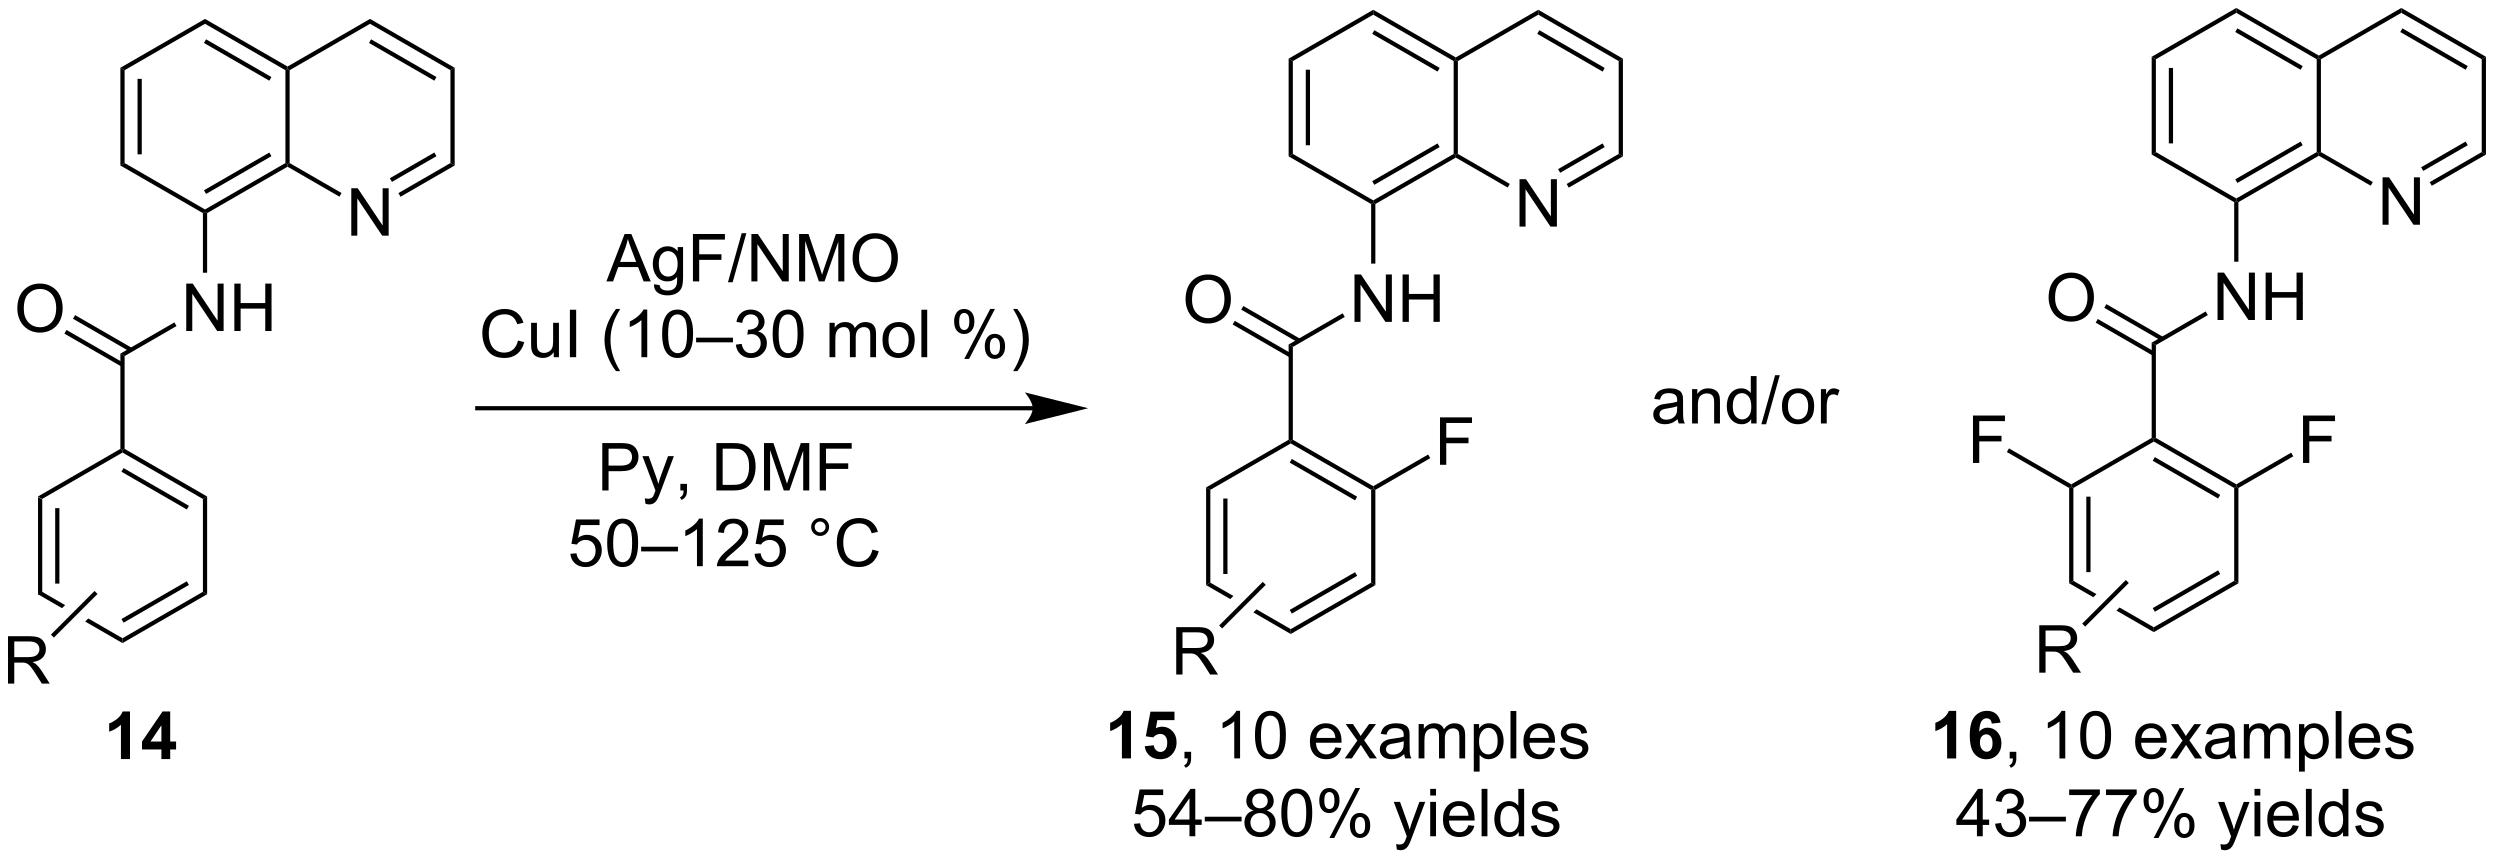 <?xml version="1.0" encoding="UTF-8"?>
<!DOCTYPE svg PUBLIC '-//W3C//DTD SVG 1.0//EN'
          'http://www.w3.org/TR/2001/REC-SVG-20010904/DTD/svg10.dtd'>
<svg stroke-dasharray="none" shape-rendering="auto" xmlns="http://www.w3.org/2000/svg" font-family="'Dialog'" text-rendering="auto" width="414" fill-opacity="1" color-interpolation="auto" color-rendering="auto" preserveAspectRatio="xMidYMid meet" font-size="12px" viewBox="0 0 414 143" fill="black" xmlns:xlink="http://www.w3.org/1999/xlink" stroke="black" image-rendering="auto" stroke-miterlimit="10" stroke-linecap="square" stroke-linejoin="miter" font-style="normal" stroke-width="1" height="143" stroke-dashoffset="0" font-weight="normal" stroke-opacity="1"
><!--Generated by the Batik Graphics2D SVG Generator--><defs id="genericDefs"
  /><g
  ><defs id="defs1"
    ><clipPath clipPathUnits="userSpaceOnUse" id="clipPath1"
      ><path d="M1.281 0.633 L311.149 0.633 L311.149 107.279 L1.281 107.279 L1.281 0.633 Z"
      /></clipPath
      ><clipPath clipPathUnits="userSpaceOnUse" id="clipPath2"
      ><path d="M21.255 37.185 L21.255 140.867 L322.508 140.867 L322.508 37.185 Z"
      /></clipPath
    ></defs
    ><g transform="scale(1.333,1.333) translate(-1.281,-0.633) matrix(1.029,0,0,1.029,-20.582,-37.616)"
    ><path d="M25.837 97.172 L26.347 97.467 L26.347 108.681 L25.837 108.975 ZM27.909 98.516 L27.909 107.632 L28.419 107.632 L28.419 98.516 Z" stroke="none" clip-path="url(#clipPath2)"
    /></g
    ><g transform="matrix(1.371,0,0,1.371,-29.151,-50.999)"
    ><path d="M26.347 108.681 L25.837 108.975 L28.756 110.66 L28.756 110.66 L29.129 110.287 L29.129 110.287 L26.347 108.681 ZM31.925 111.901 L31.551 112.274 L31.551 112.274 L36.059 114.877 L36.059 114.288 L31.925 111.901 Z" stroke="none" clip-path="url(#clipPath2)"
    /></g
    ><g transform="matrix(1.371,0,0,1.371,-29.151,-50.999)"
    ><path d="M36.059 114.877 L36.059 114.288 L45.771 108.681 L46.281 108.975 ZM36.187 112.411 L44.082 107.853 L43.827 107.411 L35.931 111.969 Z" stroke="none" clip-path="url(#clipPath2)"
    /></g
    ><g transform="matrix(1.371,0,0,1.371,-29.151,-50.999)"
    ><path d="M46.281 108.975 L45.771 108.681 L45.771 97.467 L46.281 97.172 Z" stroke="none" clip-path="url(#clipPath2)"
    /></g
    ><g transform="matrix(1.371,0,0,1.371,-29.151,-50.999)"
    ><path d="M46.281 97.172 L45.771 97.467 L36.059 91.86 L36.059 91.565 L36.314 91.418 ZM44.082 98.295 L36.187 93.736 L35.931 94.178 L43.827 98.736 Z" stroke="none" clip-path="url(#clipPath2)"
    /></g
    ><g transform="matrix(1.371,0,0,1.371,-29.151,-50.999)"
    ><path d="M35.804 91.418 L36.059 91.565 L36.059 91.86 L26.347 97.467 L25.837 97.172 Z" stroke="none" clip-path="url(#clipPath2)"
    /></g
    ><g transform="matrix(1.371,0,0,1.371,-29.151,-50.999)"
    ><path d="M36.314 91.418 L36.059 91.565 L35.804 91.418 L35.804 79.909 L36.314 80.204 Z" stroke="none" clip-path="url(#clipPath2)"
    /></g
    ><g transform="matrix(1.371,0,0,1.371,-29.151,-50.999)"
    ><path d="M43.76 77.177 L43.76 71.451 L44.539 71.451 L47.547 75.945 L47.547 71.451 L48.273 71.451 L48.273 77.177 L47.495 77.177 L44.487 72.677 L44.487 77.177 L43.76 77.177 ZM49.569 77.177 L49.569 71.451 L50.327 71.451 L50.327 73.802 L53.303 73.802 L53.303 71.451 L54.061 71.451 L54.061 77.177 L53.303 77.177 L53.303 74.477 L50.327 74.477 L50.327 77.177 L49.569 77.177 Z" stroke="none" clip-path="url(#clipPath2)"
    /></g
    ><g transform="matrix(1.371,0,0,1.371,-29.151,-50.999)"
    ><path d="M36.314 80.204 L35.804 79.909 L42.329 76.142 L42.584 76.584 Z" stroke="none" clip-path="url(#clipPath2)"
    /></g
    ><g transform="matrix(1.371,0,0,1.371,-29.151,-50.999)"
    ><path d="M46.281 70.139 L45.771 70.139 L45.771 62.941 L46.026 62.794 L46.281 62.941 Z" stroke="none" clip-path="url(#clipPath2)"
    /></g
    ><g transform="matrix(1.371,0,0,1.371,-29.151,-50.999)"
    ><path d="M46.281 62.941 L46.026 62.794 L46.026 62.499 L55.737 56.892 L55.993 57.039 L55.993 57.334 ZM46.153 60.622 L54.049 56.064 L53.794 55.622 L45.898 60.181 Z" stroke="none" clip-path="url(#clipPath2)"
    /></g
    ><g transform="matrix(1.371,0,0,1.371,-29.151,-50.999)"
    ><path d="M56.248 56.892 L55.993 57.039 L55.737 56.892 L55.737 45.678 L55.993 45.531 L56.248 45.678 Z" stroke="none" clip-path="url(#clipPath2)"
    /></g
    ><g transform="matrix(1.371,0,0,1.371,-29.151,-50.999)"
    ><path d="M55.993 45.236 L55.993 45.531 L55.737 45.678 L46.026 40.071 L46.026 39.482 ZM54.049 46.506 L46.153 41.947 L45.898 42.389 L53.794 46.947 Z" stroke="none" clip-path="url(#clipPath2)"
    /></g
    ><g transform="matrix(1.371,0,0,1.371,-29.151,-50.999)"
    ><path d="M46.026 39.482 L46.026 40.071 L36.314 45.678 L35.804 45.383 Z" stroke="none" clip-path="url(#clipPath2)"
    /></g
    ><g transform="matrix(1.371,0,0,1.371,-29.151,-50.999)"
    ><path d="M35.804 45.383 L36.314 45.678 L36.314 56.892 L35.804 57.187 ZM37.876 46.727 L37.876 55.843 L38.386 55.843 L38.386 46.727 Z" stroke="none" clip-path="url(#clipPath2)"
    /></g
    ><g transform="matrix(1.371,0,0,1.371,-29.151,-50.999)"
    ><path d="M35.804 57.187 L36.314 56.892 L46.026 62.499 L46.026 62.794 L45.771 62.941 Z" stroke="none" clip-path="url(#clipPath2)"
    /></g
    ><g transform="matrix(1.371,0,0,1.371,-29.151,-50.999)"
    ><path d="M63.694 65.668 L63.694 59.942 L64.472 59.942 L67.48 64.437 L67.48 59.942 L68.207 59.942 L68.207 65.668 L67.428 65.668 L64.42 61.169 L64.42 65.668 L63.694 65.668 Z" stroke="none" clip-path="url(#clipPath2)"
    /></g
    ><g transform="matrix(1.371,0,0,1.371,-29.151,-50.999)"
    ><path d="M55.993 57.334 L55.993 57.039 L56.248 56.892 L62.517 60.512 L62.262 60.954 Z" stroke="none" clip-path="url(#clipPath2)"
    /></g
    ><g transform="matrix(1.371,0,0,1.371,-29.151,-50.999)"
    ><path d="M69.641 60.963 L69.386 60.521 L75.671 56.892 L76.181 57.187 ZM68.605 59.169 L73.982 56.064 L73.727 55.622 L68.35 58.727 Z" stroke="none" clip-path="url(#clipPath2)"
    /></g
    ><g transform="matrix(1.371,0,0,1.371,-29.151,-50.999)"
    ><path d="M76.181 57.187 L75.671 56.892 L75.671 45.678 L76.181 45.383 Z" stroke="none" clip-path="url(#clipPath2)"
    /></g
    ><g transform="matrix(1.371,0,0,1.371,-29.151,-50.999)"
    ><path d="M76.181 45.383 L75.671 45.678 L65.959 40.071 L65.959 39.482 ZM73.982 46.506 L66.087 41.947 L65.832 42.389 L73.727 46.947 Z" stroke="none" clip-path="url(#clipPath2)"
    /></g
    ><g transform="matrix(1.371,0,0,1.371,-29.151,-50.999)"
    ><path d="M65.959 39.482 L65.959 40.071 L56.248 45.678 L55.993 45.531 L55.993 45.236 Z" stroke="none" clip-path="url(#clipPath2)"
    /></g
    ><g transform="matrix(1.371,0,0,1.371,-29.151,-50.999)"
    ><path d="M23.355 74.488 Q23.355 73.061 24.121 72.256 Q24.887 71.449 26.097 71.449 Q26.889 71.449 27.524 71.829 Q28.163 72.207 28.496 72.884 Q28.832 73.561 28.832 74.42 Q28.832 75.293 28.48 75.98 Q28.129 76.668 27.483 77.022 Q26.84 77.376 26.092 77.376 Q25.285 77.376 24.647 76.986 Q24.012 76.592 23.683 75.918 Q23.355 75.241 23.355 74.488 ZM24.137 74.499 Q24.137 75.535 24.691 76.131 Q25.248 76.725 26.09 76.725 Q26.944 76.725 27.496 76.124 Q28.05 75.522 28.05 74.418 Q28.05 73.717 27.814 73.197 Q27.577 72.676 27.121 72.389 Q26.668 72.1 26.1 72.1 Q25.295 72.1 24.715 72.655 Q24.137 73.207 24.137 74.499 Z" stroke="none" clip-path="url(#clipPath2)"
    /></g
    ><g transform="matrix(1.371,0,0,1.371,-29.151,-50.999)"
    ><path d="M37.222 79.237 L30.333 75.26 L30.078 75.702 L36.967 79.679 ZM36.187 81.032 L29.297 77.054 L29.042 77.496 L35.931 81.473 Z" stroke="none" clip-path="url(#clipPath2)"
    /></g
    ><g transform="matrix(1.371,0,0,1.371,-29.151,-50.999)"
    ><path d="M22.228 119.773 L22.228 114.047 L24.767 114.047 Q25.532 114.047 25.931 114.2 Q26.329 114.354 26.566 114.745 Q26.806 115.135 26.806 115.609 Q26.806 116.219 26.41 116.638 Q26.017 117.055 25.191 117.166 Q25.493 117.312 25.649 117.453 Q25.98 117.758 26.277 118.213 L27.274 119.773 L26.321 119.773 L25.564 118.581 Q25.23 118.065 25.014 117.791 Q24.8 117.518 24.631 117.409 Q24.462 117.299 24.285 117.258 Q24.157 117.229 23.863 117.229 L22.985 117.229 L22.985 119.773 L22.228 119.773 ZM22.985 116.573 L24.613 116.573 Q25.134 116.573 25.425 116.466 Q25.72 116.359 25.871 116.122 Q26.024 115.885 26.024 115.609 Q26.024 115.203 25.728 114.943 Q25.433 114.68 24.798 114.68 L22.985 114.68 L22.985 116.573 Z" stroke="none" clip-path="url(#clipPath2)"
    /></g
    ><g transform="matrix(1.371,0,0,1.371,-29.151,-50.999)"
    ><path d="M32.68 108.58 L33.041 108.941 L27.772 114.21 L27.411 113.849 Z" stroke="none" clip-path="url(#clipPath2)"
    /></g
    ><g transform="matrix(1.371,0,0,1.371,-29.151,-50.999)"
    ><path d="M146.002 86.254 L78.912 86.254 L78.657 86.254 L78.657 86.764 L78.912 86.764 L146.002 86.764 L146.257 86.764 L146.257 86.254 L146.002 86.254 ZM152.701 86.509 L145.048 84.596 C145.048 84.596 146.002 85.672 146.002 86.509 C146.002 87.347 145.048 88.423 145.048 88.423 Z" stroke="none" clip-path="url(#clipPath2)"
    /></g
    ><g transform="matrix(1.371,0,0,1.371,-29.151,-50.999)"
    ><path d="M166.946 96.071 L167.457 96.366 L167.457 107.58 L166.946 107.874 ZM169.018 97.414 L169.018 106.531 L169.528 106.531 L169.528 97.414 Z" stroke="none" clip-path="url(#clipPath2)"
    /></g
    ><g transform="matrix(1.371,0,0,1.371,-29.151,-50.999)"
    ><path d="M167.457 107.58 L166.946 107.874 L169.865 109.559 L170.238 109.186 L170.238 109.186 L167.457 107.58 ZM173.034 110.8 L172.66 111.173 L172.66 111.173 L177.168 113.776 L177.168 113.187 L173.034 110.8 Z" stroke="none" clip-path="url(#clipPath2)"
    /></g
    ><g transform="matrix(1.371,0,0,1.371,-29.151,-50.999)"
    ><path d="M177.168 113.776 L177.168 113.187 L186.88 107.58 L187.39 107.874 ZM177.296 111.31 L185.191 106.752 L184.936 106.31 L177.041 110.868 Z" stroke="none" clip-path="url(#clipPath2)"
    /></g
    ><g transform="matrix(1.371,0,0,1.371,-29.151,-50.999)"
    ><path d="M187.39 107.874 L186.88 107.58 L186.88 96.366 L187.135 96.218 L187.39 96.366 Z" stroke="none" clip-path="url(#clipPath2)"
    /></g
    ><g transform="matrix(1.371,0,0,1.371,-29.151,-50.999)"
    ><path d="M187.135 95.924 L187.135 96.218 L186.88 96.366 L177.168 90.759 L177.168 90.464 L177.423 90.317 ZM185.191 97.194 L177.296 92.635 L177.041 93.077 L184.936 97.635 Z" stroke="none" clip-path="url(#clipPath2)"
    /></g
    ><g transform="matrix(1.371,0,0,1.371,-29.151,-50.999)"
    ><path d="M176.913 90.317 L177.168 90.464 L177.168 90.759 L167.457 96.366 L166.946 96.071 Z" stroke="none" clip-path="url(#clipPath2)"
    /></g
    ><g transform="matrix(1.371,0,0,1.371,-29.151,-50.999)"
    ><path d="M177.423 90.317 L177.168 90.464 L176.913 90.317 L176.913 78.808 L177.423 79.103 Z" stroke="none" clip-path="url(#clipPath2)"
    /></g
    ><g transform="matrix(1.371,0,0,1.371,-29.151,-50.999)"
    ><path d="M184.869 76.076 L184.869 70.35 L185.648 70.35 L188.656 74.844 L188.656 70.35 L189.382 70.35 L189.382 76.076 L188.604 76.076 L185.596 71.576 L185.596 76.076 L184.869 76.076 ZM190.678 76.076 L190.678 70.35 L191.436 70.35 L191.436 72.701 L194.412 72.701 L194.412 70.35 L195.17 70.35 L195.17 76.076 L194.412 76.076 L194.412 73.376 L191.436 73.376 L191.436 76.076 L190.678 76.076 Z" stroke="none" clip-path="url(#clipPath2)"
    /></g
    ><g transform="matrix(1.371,0,0,1.371,-29.151,-50.999)"
    ><path d="M177.423 79.103 L176.913 78.808 L183.438 75.041 L183.693 75.483 Z" stroke="none" clip-path="url(#clipPath2)"
    /></g
    ><g transform="matrix(1.371,0,0,1.371,-29.151,-50.999)"
    ><path d="M187.39 69.038 L186.88 69.038 L186.88 61.84 L187.135 61.692 L187.39 61.84 Z" stroke="none" clip-path="url(#clipPath2)"
    /></g
    ><g transform="matrix(1.371,0,0,1.371,-29.151,-50.999)"
    ><path d="M187.39 61.84 L187.135 61.692 L187.135 61.398 L196.847 55.791 L197.102 55.938 L197.102 56.233 ZM187.263 59.521 L195.158 54.963 L194.903 54.521 L187.007 59.08 Z" stroke="none" clip-path="url(#clipPath2)"
    /></g
    ><g transform="matrix(1.371,0,0,1.371,-29.151,-50.999)"
    ><path d="M197.357 55.791 L197.102 55.938 L196.847 55.791 L196.847 44.577 L197.102 44.429 L197.357 44.577 Z" stroke="none" clip-path="url(#clipPath2)"
    /></g
    ><g transform="matrix(1.371,0,0,1.371,-29.151,-50.999)"
    ><path d="M197.102 44.135 L197.102 44.429 L196.847 44.577 L187.135 38.97 L187.135 38.38 ZM195.158 45.404 L187.263 40.846 L187.007 41.288 L194.903 45.846 Z" stroke="none" clip-path="url(#clipPath2)"
    /></g
    ><g transform="matrix(1.371,0,0,1.371,-29.151,-50.999)"
    ><path d="M187.135 38.38 L187.135 38.97 L177.423 44.577 L176.913 44.282 Z" stroke="none" clip-path="url(#clipPath2)"
    /></g
    ><g transform="matrix(1.371,0,0,1.371,-29.151,-50.999)"
    ><path d="M176.913 44.282 L177.423 44.577 L177.423 55.791 L176.913 56.085 ZM178.985 45.625 L178.985 54.742 L179.495 54.742 L179.495 45.625 Z" stroke="none" clip-path="url(#clipPath2)"
    /></g
    ><g transform="matrix(1.371,0,0,1.371,-29.151,-50.999)"
    ><path d="M176.913 56.085 L177.423 55.791 L187.135 61.398 L187.135 61.692 L186.88 61.84 Z" stroke="none" clip-path="url(#clipPath2)"
    /></g
    ><g transform="matrix(1.371,0,0,1.371,-29.151,-50.999)"
    ><path d="M204.803 64.567 L204.803 58.841 L205.582 58.841 L208.589 63.336 L208.589 58.841 L209.316 58.841 L209.316 64.567 L208.537 64.567 L205.53 60.067 L205.53 64.567 L204.803 64.567 Z" stroke="none" clip-path="url(#clipPath2)"
    /></g
    ><g transform="matrix(1.371,0,0,1.371,-29.151,-50.999)"
    ><path d="M197.102 56.233 L197.102 55.938 L197.357 55.791 L203.627 59.411 L203.371 59.852 Z" stroke="none" clip-path="url(#clipPath2)"
    /></g
    ><g transform="matrix(1.371,0,0,1.371,-29.151,-50.999)"
    ><path d="M210.75 59.861 L210.495 59.42 L216.78 55.791 L217.291 56.085 ZM209.714 58.068 L215.091 54.963 L214.836 54.521 L209.459 57.626 Z" stroke="none" clip-path="url(#clipPath2)"
    /></g
    ><g transform="matrix(1.371,0,0,1.371,-29.151,-50.999)"
    ><path d="M217.291 56.085 L216.78 55.791 L216.78 44.577 L217.291 44.282 Z" stroke="none" clip-path="url(#clipPath2)"
    /></g
    ><g transform="matrix(1.371,0,0,1.371,-29.151,-50.999)"
    ><path d="M217.291 44.282 L216.78 44.577 L207.069 38.97 L207.069 38.38 ZM215.091 45.404 L207.196 40.846 L206.941 41.288 L214.836 45.846 Z" stroke="none" clip-path="url(#clipPath2)"
    /></g
    ><g transform="matrix(1.371,0,0,1.371,-29.151,-50.999)"
    ><path d="M207.069 38.38 L207.069 38.97 L197.357 44.577 L197.102 44.429 L197.102 44.135 Z" stroke="none" clip-path="url(#clipPath2)"
    /></g
    ><g transform="matrix(1.371,0,0,1.371,-29.151,-50.999)"
    ><path d="M164.464 73.387 Q164.464 71.96 165.23 71.155 Q165.996 70.348 167.207 70.348 Q167.998 70.348 168.634 70.728 Q169.272 71.106 169.605 71.783 Q169.941 72.46 169.941 73.319 Q169.941 74.192 169.589 74.879 Q169.238 75.567 168.592 75.921 Q167.949 76.275 167.201 76.275 Q166.394 76.275 165.756 75.884 Q165.121 75.491 164.792 74.817 Q164.464 74.14 164.464 73.387 ZM165.246 73.397 Q165.246 74.434 165.8 75.03 Q166.358 75.624 167.199 75.624 Q168.053 75.624 168.605 75.022 Q169.16 74.421 169.16 73.317 Q169.16 72.616 168.923 72.095 Q168.686 71.575 168.23 71.288 Q167.777 70.999 167.209 70.999 Q166.405 70.999 165.824 71.554 Q165.246 72.106 165.246 73.397 Z" stroke="none" clip-path="url(#clipPath2)"
    /></g
    ><g transform="matrix(1.371,0,0,1.371,-29.151,-50.999)"
    ><path d="M178.332 78.136 L171.442 74.159 L171.187 74.601 L178.077 78.578 ZM177.296 79.93 L170.406 75.953 L170.151 76.395 L177.041 80.372 Z" stroke="none" clip-path="url(#clipPath2)"
    /></g
    ><g transform="matrix(1.371,0,0,1.371,-29.151,-50.999)"
    ><path d="M163.337 118.672 L163.337 112.946 L165.876 112.946 Q166.642 112.946 167.04 113.099 Q167.439 113.253 167.675 113.644 Q167.915 114.034 167.915 114.508 Q167.915 115.118 167.519 115.537 Q167.126 115.954 166.3 116.065 Q166.602 116.211 166.759 116.352 Q167.089 116.657 167.386 117.112 L168.384 118.672 L167.431 118.672 L166.673 117.48 Q166.339 116.964 166.123 116.69 Q165.91 116.417 165.741 116.308 Q165.571 116.198 165.394 116.157 Q165.267 116.128 164.972 116.128 L164.095 116.128 L164.095 118.672 L163.337 118.672 ZM164.095 115.472 L165.722 115.472 Q166.243 115.472 166.535 115.365 Q166.829 115.258 166.98 115.021 Q167.134 114.784 167.134 114.508 Q167.134 114.102 166.837 113.841 Q166.543 113.579 165.907 113.579 L164.095 113.579 L164.095 115.472 Z" stroke="none" clip-path="url(#clipPath2)"
    /></g
    ><g transform="matrix(1.371,0,0,1.371,-29.151,-50.999)"
    ><path d="M173.789 107.479 L174.15 107.84 L168.881 113.109 L168.52 112.748 Z" stroke="none" clip-path="url(#clipPath2)"
    /></g
    ><g transform="matrix(1.371,0,0,1.371,-29.151,-50.999)"
    ><path d="M195.196 93.339 L195.196 87.612 L199.06 87.612 L199.06 88.287 L195.953 88.287 L195.953 90.061 L198.641 90.061 L198.641 90.737 L195.953 90.737 L195.953 93.339 L195.196 93.339 Z" stroke="none" clip-path="url(#clipPath2)"
    /></g
    ><g transform="matrix(1.371,0,0,1.371,-29.151,-50.999)"
    ><path d="M187.39 96.366 L187.135 96.218 L187.135 95.924 L193.764 92.097 L194.019 92.538 Z" stroke="none" clip-path="url(#clipPath2)"
    /></g
    ><g transform="matrix(1.371,0,0,1.371,-29.151,-50.999)"
    ><path d="M223.9 87.834 Q223.509 88.167 223.148 88.305 Q222.788 88.441 222.374 88.441 Q221.689 88.441 221.322 88.107 Q220.955 87.771 220.955 87.253 Q220.955 86.948 221.093 86.696 Q221.233 86.443 221.457 86.292 Q221.681 86.138 221.963 86.06 Q222.171 86.006 222.588 85.956 Q223.439 85.855 223.843 85.714 Q223.845 85.568 223.845 85.529 Q223.845 85.099 223.648 84.925 Q223.377 84.685 222.845 84.685 Q222.351 84.685 222.114 84.86 Q221.877 85.034 221.765 85.474 L221.077 85.381 Q221.171 84.941 221.384 84.67 Q221.601 84.396 222.007 84.251 Q222.413 84.105 222.947 84.105 Q223.478 84.105 223.809 84.23 Q224.142 84.355 224.298 84.545 Q224.455 84.732 224.517 85.021 Q224.554 85.201 224.554 85.67 L224.554 86.607 Q224.554 87.589 224.598 87.849 Q224.642 88.107 224.775 88.347 L224.041 88.347 Q223.931 88.128 223.9 87.834 ZM223.843 86.263 Q223.46 86.42 222.694 86.529 Q222.259 86.592 222.08 86.67 Q221.9 86.748 221.801 86.899 Q221.705 87.05 221.705 87.232 Q221.705 87.513 221.918 87.701 Q222.132 87.888 222.541 87.888 Q222.947 87.888 223.262 87.711 Q223.58 87.534 223.728 87.224 Q223.843 86.987 223.843 86.521 L223.843 86.263 ZM225.644 88.347 L225.644 84.198 L226.276 84.198 L226.276 84.787 Q226.732 84.105 227.597 84.105 Q227.972 84.105 228.284 84.24 Q228.599 84.373 228.756 84.592 Q228.912 84.81 228.974 85.112 Q229.013 85.308 229.013 85.795 L229.013 88.347 L228.31 88.347 L228.31 85.823 Q228.31 85.394 228.227 85.18 Q228.146 84.967 227.938 84.842 Q227.73 84.714 227.448 84.714 Q226.998 84.714 226.672 85.001 Q226.347 85.284 226.347 86.081 L226.347 88.347 L225.644 88.347 ZM232.783 88.347 L232.783 87.823 Q232.39 88.441 231.624 88.441 Q231.127 88.441 230.71 88.167 Q230.296 87.894 230.067 87.404 Q229.838 86.912 229.838 86.276 Q229.838 85.654 230.043 85.149 Q230.252 84.644 230.666 84.376 Q231.08 84.105 231.593 84.105 Q231.968 84.105 232.259 84.263 Q232.554 84.42 232.736 84.675 L232.736 82.62 L233.436 82.62 L233.436 88.347 L232.783 88.347 ZM230.561 86.276 Q230.561 87.073 230.898 87.469 Q231.233 87.862 231.689 87.862 Q232.15 87.862 232.473 87.485 Q232.796 87.107 232.796 86.334 Q232.796 85.482 232.468 85.084 Q232.14 84.685 231.658 84.685 Q231.189 84.685 230.874 85.068 Q230.561 85.451 230.561 86.276 ZM234.013 88.446 L235.675 82.521 L236.237 82.521 L234.581 88.446 L234.013 88.446 ZM236.502 86.271 Q236.502 85.12 237.142 84.566 Q237.679 84.105 238.447 84.105 Q239.304 84.105 239.845 84.665 Q240.39 85.224 240.39 86.214 Q240.39 87.013 240.148 87.474 Q239.908 87.933 239.45 88.188 Q238.991 88.441 238.447 88.441 Q237.577 88.441 237.038 87.883 Q236.502 87.323 236.502 86.271 ZM237.226 86.271 Q237.226 87.068 237.572 87.467 Q237.921 87.862 238.447 87.862 Q238.97 87.862 239.317 87.464 Q239.666 87.066 239.666 86.248 Q239.666 85.48 239.317 85.084 Q238.968 84.685 238.447 84.685 Q237.921 84.685 237.572 85.081 Q237.226 85.474 237.226 86.271 ZM241.206 88.347 L241.206 84.198 L241.839 84.198 L241.839 84.826 Q242.081 84.386 242.284 84.245 Q242.49 84.105 242.737 84.105 Q243.091 84.105 243.459 84.331 L243.216 84.982 Q242.959 84.831 242.701 84.831 Q242.472 84.831 242.287 84.969 Q242.105 85.107 242.026 85.355 Q241.909 85.73 241.909 86.175 L241.909 88.347 L241.206 88.347 Z" stroke="none" clip-path="url(#clipPath2)"
    /></g
    ><g transform="matrix(1.371,0,0,1.371,-29.151,-50.999)"
    ><path d="M271.191 96.143 L271.447 95.996 L271.702 96.143 L271.702 107.357 L271.191 107.651 ZM273.263 97.192 L273.263 106.308 L273.773 106.308 L273.773 97.192 Z" stroke="none" clip-path="url(#clipPath2)"
    /></g
    ><g transform="matrix(1.371,0,0,1.371,-29.151,-50.999)"
    ><path d="M271.702 107.357 L271.191 107.651 L274.11 109.336 L274.483 108.963 L271.702 107.357 ZM277.279 110.577 L276.905 110.951 L281.413 113.553 L281.413 112.964 L277.279 110.577 Z" stroke="none" clip-path="url(#clipPath2)"
    /></g
    ><g transform="matrix(1.371,0,0,1.371,-29.151,-50.999)"
    ><path d="M281.413 113.553 L281.413 112.964 L291.125 107.357 L291.635 107.651 ZM281.541 111.087 L289.436 106.529 L289.181 106.087 L281.286 110.646 Z" stroke="none" clip-path="url(#clipPath2)"
    /></g
    ><g transform="matrix(1.371,0,0,1.371,-29.151,-50.999)"
    ><path d="M291.635 107.651 L291.125 107.357 L291.125 96.143 L291.38 95.996 L291.635 96.143 Z" stroke="none" clip-path="url(#clipPath2)"
    /></g
    ><g transform="matrix(1.371,0,0,1.371,-29.151,-50.999)"
    ><path d="M291.38 95.701 L291.38 95.996 L291.125 96.143 L281.413 90.536 L281.413 90.241 L281.668 90.094 ZM289.436 96.971 L281.541 92.412 L281.286 92.854 L289.181 97.412 Z" stroke="none" clip-path="url(#clipPath2)"
    /></g
    ><g transform="matrix(1.371,0,0,1.371,-29.151,-50.999)"
    ><path d="M281.158 90.094 L281.413 90.241 L281.413 90.536 L271.702 96.143 L271.447 95.996 L271.447 95.701 Z" stroke="none" clip-path="url(#clipPath2)"
    /></g
    ><g transform="matrix(1.371,0,0,1.371,-29.151,-50.999)"
    ><path d="M281.668 90.094 L281.413 90.241 L281.158 90.094 L281.158 78.585 L281.668 78.88 Z" stroke="none" clip-path="url(#clipPath2)"
    /></g
    ><g transform="matrix(1.371,0,0,1.371,-29.151,-50.999)"
    ><path d="M289.115 75.853 L289.115 70.127 L289.893 70.127 L292.901 74.621 L292.901 70.127 L293.627 70.127 L293.627 75.853 L292.849 75.853 L289.841 71.353 L289.841 75.853 L289.115 75.853 ZM294.923 75.853 L294.923 70.127 L295.681 70.127 L295.681 72.478 L298.657 72.478 L298.657 70.127 L299.415 70.127 L299.415 75.853 L298.657 75.853 L298.657 73.153 L295.681 73.153 L295.681 75.853 L294.923 75.853 Z" stroke="none" clip-path="url(#clipPath2)"
    /></g
    ><g transform="matrix(1.371,0,0,1.371,-29.151,-50.999)"
    ><path d="M281.668 78.88 L281.158 78.585 L287.683 74.818 L287.938 75.26 Z" stroke="none" clip-path="url(#clipPath2)"
    /></g
    ><g transform="matrix(1.371,0,0,1.371,-29.151,-50.999)"
    ><path d="M291.635 68.815 L291.125 68.815 L291.125 61.617 L291.38 61.47 L291.635 61.617 Z" stroke="none" clip-path="url(#clipPath2)"
    /></g
    ><g transform="matrix(1.371,0,0,1.371,-29.151,-50.999)"
    ><path d="M291.635 61.617 L291.38 61.47 L291.38 61.175 L301.092 55.568 L301.347 55.715 L301.347 56.01 ZM291.508 59.298 L299.403 54.74 L299.148 54.298 L291.253 58.857 Z" stroke="none" clip-path="url(#clipPath2)"
    /></g
    ><g transform="matrix(1.371,0,0,1.371,-29.151,-50.999)"
    ><path d="M301.602 55.568 L301.347 55.715 L301.092 55.568 L301.092 44.354 L301.347 44.207 L301.602 44.354 Z" stroke="none" clip-path="url(#clipPath2)"
    /></g
    ><g transform="matrix(1.371,0,0,1.371,-29.151,-50.999)"
    ><path d="M301.347 43.912 L301.347 44.207 L301.092 44.354 L291.38 38.747 L291.38 38.158 ZM299.403 45.182 L291.508 40.623 L291.253 41.065 L299.148 45.623 Z" stroke="none" clip-path="url(#clipPath2)"
    /></g
    ><g transform="matrix(1.371,0,0,1.371,-29.151,-50.999)"
    ><path d="M291.38 38.158 L291.38 38.747 L281.668 44.354 L281.158 44.059 Z" stroke="none" clip-path="url(#clipPath2)"
    /></g
    ><g transform="matrix(1.371,0,0,1.371,-29.151,-50.999)"
    ><path d="M281.158 44.059 L281.668 44.354 L281.668 55.568 L281.158 55.862 ZM283.23 45.403 L283.23 54.519 L283.74 54.519 L283.74 45.403 Z" stroke="none" clip-path="url(#clipPath2)"
    /></g
    ><g transform="matrix(1.371,0,0,1.371,-29.151,-50.999)"
    ><path d="M281.158 55.862 L281.668 55.568 L291.38 61.175 L291.38 61.47 L291.125 61.617 Z" stroke="none" clip-path="url(#clipPath2)"
    /></g
    ><g transform="matrix(1.371,0,0,1.371,-29.151,-50.999)"
    ><path d="M309.048 64.345 L309.048 58.618 L309.827 58.618 L312.834 63.113 L312.834 58.618 L313.561 58.618 L313.561 64.345 L312.782 64.345 L309.775 59.845 L309.775 64.345 L309.048 64.345 Z" stroke="none" clip-path="url(#clipPath2)"
    /></g
    ><g transform="matrix(1.371,0,0,1.371,-29.151,-50.999)"
    ><path d="M301.347 56.01 L301.347 55.715 L301.602 55.568 L307.872 59.188 L307.617 59.63 Z" stroke="none" clip-path="url(#clipPath2)"
    /></g
    ><g transform="matrix(1.371,0,0,1.371,-29.151,-50.999)"
    ><path d="M314.995 59.639 L314.74 59.197 L321.025 55.568 L321.536 55.862 ZM313.959 57.845 L319.337 54.74 L319.081 54.298 L313.704 57.403 Z" stroke="none" clip-path="url(#clipPath2)"
    /></g
    ><g transform="matrix(1.371,0,0,1.371,-29.151,-50.999)"
    ><path d="M321.536 55.862 L321.025 55.568 L321.025 44.354 L321.536 44.059 Z" stroke="none" clip-path="url(#clipPath2)"
    /></g
    ><g transform="matrix(1.371,0,0,1.371,-29.151,-50.999)"
    ><path d="M321.536 44.059 L321.025 44.354 L311.314 38.747 L311.314 38.158 ZM319.337 45.182 L311.441 40.623 L311.186 41.065 L319.081 45.623 Z" stroke="none" clip-path="url(#clipPath2)"
    /></g
    ><g transform="matrix(1.371,0,0,1.371,-29.151,-50.999)"
    ><path d="M311.314 38.158 L311.314 38.747 L301.602 44.354 L301.347 44.207 L301.347 43.912 Z" stroke="none" clip-path="url(#clipPath2)"
    /></g
    ><g transform="matrix(1.371,0,0,1.371,-29.151,-50.999)"
    ><path d="M268.709 73.164 Q268.709 71.737 269.475 70.932 Q270.241 70.125 271.452 70.125 Q272.243 70.125 272.879 70.505 Q273.517 70.883 273.85 71.56 Q274.186 72.237 274.186 73.096 Q274.186 73.969 273.834 74.656 Q273.483 75.344 272.837 75.698 Q272.194 76.052 271.447 76.052 Q270.639 76.052 270.001 75.662 Q269.366 75.268 269.038 74.594 Q268.709 73.917 268.709 73.164 ZM269.491 73.175 Q269.491 74.211 270.046 74.807 Q270.603 75.401 271.444 75.401 Q272.298 75.401 272.85 74.8 Q273.405 74.198 273.405 73.094 Q273.405 72.393 273.168 71.873 Q272.931 71.352 272.475 71.065 Q272.022 70.776 271.454 70.776 Q270.65 70.776 270.069 71.331 Q269.491 71.883 269.491 73.175 Z" stroke="none" clip-path="url(#clipPath2)"
    /></g
    ><g transform="matrix(1.371,0,0,1.371,-29.151,-50.999)"
    ><path d="M282.577 77.914 L275.687 73.936 L275.432 74.378 L282.322 78.356 ZM281.541 79.708 L274.651 75.73 L274.396 76.172 L281.286 80.15 Z" stroke="none" clip-path="url(#clipPath2)"
    /></g
    ><g transform="matrix(1.371,0,0,1.371,-29.151,-50.999)"
    ><path d="M267.582 118.449 L267.582 112.723 L270.121 112.723 Q270.887 112.723 271.285 112.876 Q271.683 113.03 271.92 113.421 Q272.16 113.811 272.16 114.285 Q272.16 114.895 271.764 115.314 Q271.371 115.731 270.545 115.843 Q270.848 115.989 271.004 116.129 Q271.334 116.434 271.631 116.889 L272.629 118.449 L271.676 118.449 L270.918 117.257 Q270.584 116.741 270.368 116.468 Q270.155 116.194 269.986 116.085 Q269.816 115.975 269.639 115.934 Q269.512 115.905 269.217 115.905 L268.34 115.905 L268.34 118.449 L267.582 118.449 ZM268.34 115.249 L269.967 115.249 Q270.488 115.249 270.78 115.142 Q271.074 115.035 271.225 114.798 Q271.379 114.561 271.379 114.285 Q271.379 113.879 271.082 113.619 Q270.788 113.356 270.152 113.356 L268.34 113.356 L268.34 115.249 Z" stroke="none" clip-path="url(#clipPath2)"
    /></g
    ><g transform="matrix(1.371,0,0,1.371,-29.151,-50.999)"
    ><path d="M278.034 107.256 L278.395 107.617 L273.126 112.886 L272.765 112.525 Z" stroke="none" clip-path="url(#clipPath2)"
    /></g
    ><g transform="matrix(1.371,0,0,1.371,-29.151,-50.999)"
    ><path d="M299.441 93.116 L299.441 87.39 L303.305 87.39 L303.305 88.064 L300.199 88.064 L300.199 89.838 L302.886 89.838 L302.886 90.515 L300.199 90.515 L300.199 93.116 L299.441 93.116 Z" stroke="none" clip-path="url(#clipPath2)"
    /></g
    ><g transform="matrix(1.371,0,0,1.371,-29.151,-50.999)"
    ><path d="M291.635 96.143 L291.38 95.996 L291.38 95.701 L298.009 91.874 L298.264 92.316 Z" stroke="none" clip-path="url(#clipPath2)"
    /></g
    ><g transform="matrix(1.371,0,0,1.371,-29.151,-50.999)"
    ><path d="M259.574 93.116 L259.574 87.39 L263.438 87.39 L263.438 88.064 L260.331 88.064 L260.331 89.838 L263.019 89.838 L263.019 90.515 L260.331 90.515 L260.331 93.116 L259.574 93.116 Z" stroke="none" clip-path="url(#clipPath2)"
    /></g
    ><g transform="matrix(1.371,0,0,1.371,-29.151,-50.999)"
    ><path d="M271.447 95.701 L271.447 95.996 L271.191 96.143 L263.668 91.799 L263.923 91.357 Z" stroke="none" clip-path="url(#clipPath2)"
    /></g
    ><g transform="matrix(1.371,0,0,1.371,-29.151,-50.999)"
    ><path d="M157.871 128.806 L156.774 128.806 L156.774 124.668 Q156.173 125.231 155.355 125.502 L155.355 124.504 Q155.785 124.364 156.287 123.973 Q156.793 123.58 156.98 123.056 L157.871 123.056 L157.871 128.806 ZM159.528 127.332 L160.622 127.22 Q160.669 127.59 160.898 127.809 Q161.13 128.025 161.429 128.025 Q161.773 128.025 162.01 127.746 Q162.25 127.465 162.25 126.903 Q162.25 126.377 162.013 126.114 Q161.778 125.848 161.398 125.848 Q160.927 125.848 160.552 126.267 L159.661 126.137 L160.224 123.158 L163.125 123.158 L163.125 124.184 L161.054 124.184 L160.883 125.158 Q161.25 124.973 161.633 124.973 Q162.364 124.973 162.872 125.504 Q163.38 126.035 163.38 126.884 Q163.38 127.59 162.969 128.145 Q162.411 128.905 161.419 128.905 Q160.625 128.905 160.125 128.478 Q159.625 128.051 159.528 127.332 Z" stroke="none" clip-path="url(#clipPath2)"
    /></g
    ><g transform="matrix(1.371,0,0,1.371,-29.151,-50.999)"
    ><path d="M164.332 128.806 L164.332 128.004 L165.134 128.004 L165.134 128.806 Q165.134 129.249 164.978 129.52 Q164.821 129.791 164.48 129.939 L164.285 129.64 Q164.509 129.541 164.613 129.351 Q164.72 129.163 164.73 128.806 L164.332 128.806 ZM171.048 128.806 L170.345 128.806 L170.345 124.325 Q170.09 124.567 169.678 124.809 Q169.267 125.051 168.939 125.174 L168.939 124.494 Q169.527 124.215 169.967 123.822 Q170.41 123.426 170.595 123.056 L171.048 123.056 L171.048 128.806 ZM172.849 125.981 Q172.849 124.965 173.057 124.348 Q173.265 123.728 173.677 123.392 Q174.091 123.056 174.716 123.056 Q175.177 123.056 175.523 123.241 Q175.872 123.426 176.099 123.778 Q176.325 124.127 176.453 124.629 Q176.583 125.129 176.583 125.981 Q176.583 126.989 176.375 127.608 Q176.169 128.228 175.755 128.567 Q175.344 128.905 174.716 128.905 Q173.888 128.905 173.414 128.309 Q172.849 127.595 172.849 125.981 ZM173.57 125.981 Q173.57 127.392 173.901 127.858 Q174.232 128.325 174.716 128.325 Q175.2 128.325 175.528 127.856 Q175.859 127.387 175.859 125.981 Q175.859 124.567 175.528 124.103 Q175.2 123.637 174.708 123.637 Q174.224 123.637 173.935 124.049 Q173.57 124.572 173.57 125.981 ZM182.554 127.47 L183.281 127.559 Q183.109 128.197 182.643 128.548 Q182.179 128.9 181.458 128.9 Q180.547 128.9 180.013 128.34 Q179.482 127.778 179.482 126.767 Q179.482 125.72 180.02 125.142 Q180.56 124.564 181.419 124.564 Q182.25 124.564 182.776 125.132 Q183.304 125.697 183.304 126.723 Q183.304 126.785 183.302 126.91 L180.208 126.91 Q180.247 127.595 180.594 127.96 Q180.942 128.322 181.461 128.322 Q181.849 128.322 182.122 128.119 Q182.395 127.916 182.554 127.47 ZM180.247 126.332 L182.562 126.332 Q182.515 125.809 182.297 125.549 Q181.961 125.142 181.427 125.142 Q180.942 125.142 180.612 125.468 Q180.281 125.791 180.247 126.332 ZM183.696 128.806 L185.212 126.65 L183.808 124.658 L184.689 124.658 L185.324 125.629 Q185.504 125.908 185.613 126.095 Q185.785 125.838 185.931 125.637 L186.629 124.658 L187.47 124.658 L186.035 126.611 L187.579 128.806 L186.715 128.806 L185.863 127.517 L185.636 127.168 L184.548 128.806 L183.696 128.806 ZM190.871 128.293 Q190.48 128.627 190.118 128.765 Q189.759 128.9 189.345 128.9 Q188.66 128.9 188.293 128.567 Q187.925 128.231 187.925 127.713 Q187.925 127.408 188.064 127.155 Q188.204 126.903 188.428 126.752 Q188.652 126.598 188.933 126.52 Q189.142 126.465 189.558 126.416 Q190.41 126.314 190.814 126.174 Q190.816 126.028 190.816 125.989 Q190.816 125.559 190.618 125.384 Q190.347 125.145 189.816 125.145 Q189.321 125.145 189.084 125.319 Q188.847 125.494 188.735 125.934 L188.048 125.84 Q188.142 125.4 188.355 125.129 Q188.571 124.856 188.978 124.71 Q189.384 124.564 189.918 124.564 Q190.449 124.564 190.78 124.689 Q191.113 124.814 191.269 125.004 Q191.425 125.192 191.488 125.481 Q191.524 125.66 191.524 126.129 L191.524 127.067 Q191.524 128.048 191.569 128.309 Q191.613 128.567 191.746 128.806 L191.011 128.806 Q190.902 128.588 190.871 128.293 ZM190.814 126.723 Q190.431 126.879 189.665 126.989 Q189.23 127.051 189.05 127.129 Q188.871 127.207 188.772 127.358 Q188.675 127.509 188.675 127.692 Q188.675 127.973 188.889 128.161 Q189.103 128.348 189.511 128.348 Q189.918 128.348 190.233 128.171 Q190.55 127.994 190.699 127.684 Q190.814 127.447 190.814 126.981 L190.814 126.723 ZM192.614 128.806 L192.614 124.658 L193.242 124.658 L193.242 125.239 Q193.437 124.934 193.76 124.749 Q194.086 124.564 194.5 124.564 Q194.961 124.564 195.255 124.757 Q195.552 124.947 195.672 125.291 Q196.164 124.564 196.953 124.564 Q197.57 124.564 197.901 124.905 Q198.234 125.246 198.234 125.957 L198.234 128.806 L197.536 128.806 L197.536 126.192 Q197.536 125.77 197.466 125.585 Q197.398 125.4 197.219 125.288 Q197.039 125.174 196.797 125.174 Q196.359 125.174 196.07 125.465 Q195.781 125.754 195.781 126.395 L195.781 128.806 L195.078 128.806 L195.078 126.111 Q195.078 125.642 194.906 125.408 Q194.734 125.174 194.344 125.174 Q194.047 125.174 193.794 125.33 Q193.544 125.486 193.429 125.788 Q193.317 126.088 193.317 126.653 L193.317 128.806 L192.614 128.806 ZM199.278 130.397 L199.278 124.658 L199.919 124.658 L199.919 125.197 Q200.145 124.879 200.429 124.723 Q200.716 124.564 201.122 124.564 Q201.653 124.564 202.06 124.838 Q202.466 125.111 202.672 125.608 Q202.88 126.106 202.88 126.7 Q202.88 127.338 202.651 127.848 Q202.422 128.356 201.987 128.629 Q201.552 128.9 201.07 128.9 Q200.719 128.9 200.44 128.752 Q200.161 128.603 199.982 128.377 L199.982 130.397 L199.278 130.397 ZM199.914 126.754 Q199.914 127.556 200.237 127.939 Q200.562 128.322 201.023 128.322 Q201.492 128.322 201.825 127.926 Q202.161 127.528 202.161 126.697 Q202.161 125.903 201.833 125.509 Q201.507 125.114 201.054 125.114 Q200.607 125.114 200.26 125.535 Q199.914 125.955 199.914 126.754 ZM203.712 128.806 L203.712 123.08 L204.415 123.08 L204.415 128.806 L203.712 128.806 ZM208.344 127.47 L209.07 127.559 Q208.898 128.197 208.432 128.548 Q207.969 128.9 207.247 128.9 Q206.336 128.9 205.802 128.34 Q205.27 127.778 205.27 126.767 Q205.27 125.72 205.81 125.142 Q206.349 124.564 207.208 124.564 Q208.039 124.564 208.565 125.132 Q209.094 125.697 209.094 126.723 Q209.094 126.785 209.091 126.91 L205.997 126.91 Q206.036 127.595 206.382 127.96 Q206.732 128.322 207.25 128.322 Q207.638 128.322 207.911 128.119 Q208.185 127.916 208.344 127.47 ZM206.036 126.332 L208.351 126.332 Q208.304 125.809 208.086 125.549 Q207.75 125.142 207.216 125.142 Q206.732 125.142 206.401 125.468 Q206.07 125.791 206.036 126.332 ZM209.673 127.567 L210.368 127.457 Q210.425 127.877 210.694 128.101 Q210.962 128.322 211.441 128.322 Q211.925 128.322 212.16 128.124 Q212.394 127.926 212.394 127.66 Q212.394 127.424 212.189 127.285 Q212.043 127.192 211.47 127.049 Q210.696 126.853 210.397 126.71 Q210.097 126.567 209.944 126.317 Q209.79 126.064 209.79 125.759 Q209.79 125.481 209.915 125.246 Q210.043 125.009 210.261 124.853 Q210.425 124.731 210.709 124.647 Q210.993 124.564 211.316 124.564 Q211.806 124.564 212.173 124.705 Q212.543 124.845 212.717 125.085 Q212.894 125.325 212.962 125.728 L212.274 125.822 Q212.228 125.502 212.001 125.322 Q211.777 125.142 211.368 125.142 Q210.884 125.142 210.675 125.304 Q210.47 125.463 210.47 125.676 Q210.47 125.814 210.556 125.924 Q210.642 126.035 210.824 126.111 Q210.931 126.15 211.446 126.291 Q212.191 126.489 212.485 126.616 Q212.782 126.744 212.949 126.986 Q213.118 127.228 213.118 127.588 Q213.118 127.939 212.912 128.249 Q212.707 128.559 212.319 128.731 Q211.933 128.9 211.446 128.9 Q210.636 128.9 210.212 128.564 Q209.79 128.228 209.673 127.567 Z" stroke="none" clip-path="url(#clipPath2)"
    /></g
    ><g transform="matrix(1.371,0,0,1.371,-29.151,-50.999)"
    ><path d="M158.233 136.706 L158.97 136.644 Q159.054 137.183 159.351 137.454 Q159.65 137.725 160.072 137.725 Q160.58 137.725 160.931 137.342 Q161.283 136.959 161.283 136.326 Q161.283 135.725 160.944 135.378 Q160.608 135.029 160.062 135.029 Q159.72 135.029 159.447 135.185 Q159.173 135.339 159.017 135.584 L158.358 135.498 L158.913 132.558 L161.76 132.558 L161.76 133.23 L159.476 133.23 L159.166 134.769 Q159.681 134.409 160.249 134.409 Q160.999 134.409 161.515 134.93 Q162.03 135.448 162.03 136.264 Q162.03 137.042 161.577 137.607 Q161.025 138.305 160.072 138.305 Q159.291 138.305 158.796 137.868 Q158.304 137.428 158.233 136.706 ZM164.935 138.206 L164.935 136.834 L162.451 136.834 L162.451 136.191 L165.065 132.48 L165.638 132.48 L165.638 136.191 L166.412 136.191 L166.412 136.834 L165.638 136.834 L165.638 138.206 L164.935 138.206 ZM164.935 136.191 L164.935 133.607 L163.144 136.191 L164.935 136.191 ZM166.783 136.417 L166.783 135.85 L171.233 135.85 L171.233 136.417 L166.783 136.417 ZM172.662 135.1 Q172.224 134.941 172.013 134.644 Q171.802 134.347 171.802 133.933 Q171.802 133.308 172.25 132.883 Q172.701 132.456 173.448 132.456 Q174.198 132.456 174.654 132.891 Q175.112 133.326 175.112 133.951 Q175.112 134.35 174.901 134.646 Q174.693 134.941 174.269 135.1 Q174.795 135.271 175.071 135.654 Q175.347 136.037 175.347 136.568 Q175.347 137.303 174.826 137.805 Q174.308 138.305 173.459 138.305 Q172.612 138.305 172.091 137.803 Q171.573 137.3 171.573 136.55 Q171.573 135.99 171.855 135.615 Q172.138 135.238 172.662 135.1 ZM172.521 133.909 Q172.521 134.316 172.782 134.573 Q173.045 134.831 173.464 134.831 Q173.87 134.831 174.128 134.576 Q174.388 134.318 174.388 133.948 Q174.388 133.56 174.12 133.297 Q173.855 133.034 173.456 133.034 Q173.052 133.034 172.787 133.292 Q172.521 133.55 172.521 133.909 ZM172.295 136.553 Q172.295 136.855 172.438 137.136 Q172.581 137.417 172.862 137.571 Q173.144 137.725 173.466 137.725 Q173.972 137.725 174.3 137.402 Q174.628 137.076 174.628 136.576 Q174.628 136.068 174.289 135.738 Q173.951 135.404 173.443 135.404 Q172.948 135.404 172.62 135.732 Q172.295 136.06 172.295 136.553 ZM176.03 135.381 Q176.03 134.365 176.239 133.748 Q176.447 133.128 176.858 132.792 Q177.273 132.456 177.898 132.456 Q178.358 132.456 178.705 132.641 Q179.054 132.826 179.28 133.178 Q179.507 133.527 179.635 134.029 Q179.765 134.529 179.765 135.381 Q179.765 136.389 179.556 137.008 Q179.351 137.628 178.937 137.967 Q178.525 138.305 177.898 138.305 Q177.069 138.305 176.595 137.709 Q176.03 136.995 176.03 135.381 ZM176.752 135.381 Q176.752 136.792 177.082 137.258 Q177.413 137.725 177.898 137.725 Q178.382 137.725 178.71 137.256 Q179.041 136.787 179.041 135.381 Q179.041 133.967 178.71 133.503 Q178.382 133.037 177.89 133.037 Q177.405 133.037 177.116 133.448 Q176.752 133.972 176.752 135.381 ZM180.612 133.855 Q180.612 133.24 180.92 132.81 Q181.23 132.381 181.815 132.381 Q182.355 132.381 182.706 132.766 Q183.06 133.152 183.06 133.896 Q183.06 134.623 182.703 135.016 Q182.347 135.409 181.823 135.409 Q181.302 135.409 180.956 135.024 Q180.612 134.636 180.612 133.855 ZM181.834 132.865 Q181.573 132.865 181.399 133.092 Q181.224 133.318 181.224 133.925 Q181.224 134.475 181.399 134.701 Q181.576 134.925 181.834 134.925 Q182.099 134.925 182.274 134.698 Q182.448 134.472 182.448 133.87 Q182.448 133.316 182.271 133.092 Q182.097 132.865 181.834 132.865 ZM181.839 138.417 L184.972 132.381 L185.542 132.381 L182.42 138.417 L181.839 138.417 ZM184.315 136.863 Q184.315 136.245 184.623 135.818 Q184.933 135.389 185.521 135.389 Q186.06 135.389 186.414 135.774 Q186.769 136.159 186.769 136.904 Q186.769 137.631 186.409 138.024 Q186.052 138.417 185.526 138.417 Q185.006 138.417 184.659 138.029 Q184.315 137.639 184.315 136.863 ZM185.542 135.873 Q185.276 135.873 185.102 136.1 Q184.927 136.326 184.927 136.933 Q184.927 137.48 185.102 137.706 Q185.279 137.933 185.537 137.933 Q185.808 137.933 185.98 137.706 Q186.154 137.48 186.154 136.878 Q186.154 136.323 185.977 136.1 Q185.802 135.873 185.542 135.873 ZM189.98 139.805 L189.901 139.144 Q190.131 139.206 190.302 139.206 Q190.537 139.206 190.677 139.128 Q190.818 139.05 190.909 138.909 Q190.974 138.805 191.123 138.386 Q191.144 138.329 191.185 138.214 L189.612 134.058 L190.37 134.058 L191.232 136.459 Q191.401 136.917 191.534 137.42 Q191.654 136.935 191.823 136.475 L192.709 134.058 L193.412 134.058 L191.834 138.277 Q191.581 138.962 191.44 139.219 Q191.253 139.566 191.011 139.727 Q190.769 139.891 190.433 139.891 Q190.23 139.891 189.98 139.805 ZM194.013 133.287 L194.013 132.48 L194.716 132.48 L194.716 133.287 L194.013 133.287 ZM194.013 138.206 L194.013 134.058 L194.716 134.058 L194.716 138.206 L194.013 138.206 ZM198.627 136.87 L199.353 136.959 Q199.181 137.597 198.715 137.948 Q198.252 138.3 197.53 138.3 Q196.619 138.3 196.085 137.74 Q195.554 137.178 195.554 136.167 Q195.554 135.12 196.093 134.542 Q196.632 133.964 197.491 133.964 Q198.322 133.964 198.848 134.532 Q199.377 135.097 199.377 136.123 Q199.377 136.185 199.374 136.31 L196.28 136.31 Q196.319 136.995 196.666 137.36 Q197.015 137.722 197.533 137.722 Q197.921 137.722 198.194 137.519 Q198.468 137.316 198.627 136.87 ZM196.319 135.732 L198.635 135.732 Q198.588 135.209 198.369 134.948 Q198.033 134.542 197.499 134.542 Q197.015 134.542 196.684 134.868 Q196.353 135.191 196.319 135.732 ZM200.222 138.206 L200.222 132.48 L200.925 132.48 L200.925 138.206 L200.222 138.206 ZM204.705 138.206 L204.705 137.683 Q204.312 138.3 203.546 138.3 Q203.048 138.3 202.632 138.027 Q202.218 137.753 201.989 137.264 Q201.76 136.771 201.76 136.136 Q201.76 135.514 201.965 135.008 Q202.173 134.503 202.588 134.235 Q203.002 133.964 203.515 133.964 Q203.89 133.964 204.181 134.123 Q204.476 134.279 204.658 134.534 L204.658 132.48 L205.358 132.48 L205.358 138.206 L204.705 138.206 ZM202.483 136.136 Q202.483 136.933 202.819 137.329 Q203.155 137.722 203.611 137.722 Q204.072 137.722 204.395 137.344 Q204.718 136.967 204.718 136.193 Q204.718 135.342 204.39 134.943 Q204.062 134.545 203.58 134.545 Q203.111 134.545 202.796 134.928 Q202.483 135.31 202.483 136.136 ZM206.183 136.967 L206.878 136.857 Q206.935 137.277 207.203 137.501 Q207.472 137.722 207.951 137.722 Q208.435 137.722 208.67 137.524 Q208.904 137.326 208.904 137.06 Q208.904 136.823 208.698 136.685 Q208.552 136.592 207.98 136.448 Q207.206 136.253 206.907 136.11 Q206.607 135.967 206.453 135.717 Q206.3 135.464 206.3 135.159 Q206.3 134.881 206.425 134.646 Q206.552 134.409 206.771 134.253 Q206.935 134.131 207.219 134.047 Q207.503 133.964 207.826 133.964 Q208.315 133.964 208.683 134.105 Q209.052 134.245 209.227 134.485 Q209.404 134.725 209.472 135.128 L208.784 135.222 Q208.737 134.902 208.511 134.722 Q208.287 134.542 207.878 134.542 Q207.394 134.542 207.185 134.704 Q206.98 134.863 206.98 135.076 Q206.98 135.214 207.065 135.323 Q207.151 135.435 207.334 135.511 Q207.44 135.55 207.956 135.691 Q208.701 135.889 208.995 136.016 Q209.292 136.144 209.459 136.386 Q209.628 136.628 209.628 136.988 Q209.628 137.339 209.422 137.649 Q209.216 137.959 208.828 138.131 Q208.443 138.3 207.956 138.3 Q207.146 138.3 206.722 137.964 Q206.3 137.628 206.183 136.967 Z" stroke="none" clip-path="url(#clipPath2)"
    /></g
    ><g transform="matrix(1.371,0,0,1.371,-29.151,-50.999)"
    ><path d="M257.545 128.81 L256.449 128.81 L256.449 124.671 Q255.847 125.234 255.029 125.505 L255.029 124.507 Q255.459 124.367 255.962 123.976 Q256.467 123.583 256.654 123.059 L257.545 123.059 L257.545 128.81 ZM262.906 124.484 L261.843 124.601 Q261.804 124.273 261.64 124.117 Q261.476 123.96 261.213 123.96 Q260.867 123.96 260.625 124.273 Q260.385 124.585 260.322 125.575 Q260.734 125.091 261.343 125.091 Q262.031 125.091 262.52 125.614 Q263.01 126.138 263.01 126.966 Q263.01 127.843 262.494 128.377 Q261.979 128.908 261.171 128.908 Q260.304 128.908 259.744 128.234 Q259.187 127.559 259.187 126.023 Q259.187 124.45 259.768 123.755 Q260.351 123.059 261.281 123.059 Q261.932 123.059 262.359 123.424 Q262.788 123.789 262.906 124.484 ZM260.416 126.88 Q260.416 127.414 260.661 127.705 Q260.908 127.997 261.226 127.997 Q261.531 127.997 261.734 127.76 Q261.937 127.52 261.937 126.976 Q261.937 126.419 261.718 126.159 Q261.5 125.898 261.171 125.898 Q260.854 125.898 260.635 126.148 Q260.416 126.395 260.416 126.88 Z" stroke="none" clip-path="url(#clipPath2)"
    /></g
    ><g transform="matrix(1.371,0,0,1.371,-29.151,-50.999)"
    ><path d="M264.006 128.81 L264.006 128.007 L264.808 128.007 L264.808 128.81 Q264.808 129.252 264.652 129.523 Q264.495 129.794 264.154 129.942 L263.959 129.643 Q264.183 129.544 264.287 129.354 Q264.394 129.166 264.404 128.81 L264.006 128.81 ZM270.722 128.81 L270.019 128.81 L270.019 124.328 Q269.764 124.57 269.352 124.812 Q268.941 125.054 268.613 125.177 L268.613 124.497 Q269.201 124.218 269.641 123.825 Q270.084 123.429 270.269 123.059 L270.722 123.059 L270.722 128.81 ZM272.523 125.984 Q272.523 124.968 272.731 124.351 Q272.94 123.731 273.351 123.395 Q273.765 123.059 274.39 123.059 Q274.851 123.059 275.197 123.244 Q275.546 123.429 275.773 123.781 Q276 124.13 276.127 124.632 Q276.257 125.132 276.257 125.984 Q276.257 126.992 276.049 127.612 Q275.843 128.231 275.429 128.57 Q275.018 128.908 274.39 128.908 Q273.562 128.908 273.088 128.312 Q272.523 127.599 272.523 125.984 ZM273.244 125.984 Q273.244 127.395 273.575 127.862 Q273.906 128.328 274.39 128.328 Q274.875 128.328 275.203 127.859 Q275.533 127.39 275.533 125.984 Q275.533 124.57 275.203 124.106 Q274.875 123.64 274.382 123.64 Q273.898 123.64 273.609 124.052 Q273.244 124.575 273.244 125.984 ZM282.229 127.474 L282.955 127.562 Q282.783 128.2 282.317 128.552 Q281.854 128.903 281.132 128.903 Q280.221 128.903 279.687 128.343 Q279.156 127.781 279.156 126.77 Q279.156 125.724 279.695 125.145 Q280.234 124.567 281.093 124.567 Q281.924 124.567 282.45 125.135 Q282.979 125.7 282.979 126.726 Q282.979 126.789 282.976 126.914 L279.882 126.914 Q279.921 127.599 280.268 127.963 Q280.617 128.325 281.135 128.325 Q281.523 128.325 281.796 128.122 Q282.07 127.919 282.229 127.474 ZM279.921 126.335 L282.236 126.335 Q282.19 125.812 281.971 125.552 Q281.635 125.145 281.101 125.145 Q280.617 125.145 280.286 125.471 Q279.955 125.794 279.921 126.335 ZM283.37 128.81 L284.886 126.653 L283.483 124.661 L284.363 124.661 L284.998 125.632 Q285.178 125.911 285.287 126.099 Q285.459 125.841 285.605 125.64 L286.303 124.661 L287.144 124.661 L285.709 126.614 L287.253 128.81 L286.389 128.81 L285.537 127.52 L285.311 127.171 L284.222 128.81 L283.37 128.81 ZM290.545 128.297 Q290.154 128.63 289.792 128.768 Q289.433 128.903 289.019 128.903 Q288.334 128.903 287.967 128.57 Q287.6 128.234 287.6 127.716 Q287.6 127.411 287.738 127.159 Q287.878 126.906 288.102 126.755 Q288.326 126.601 288.608 126.523 Q288.816 126.468 289.233 126.419 Q290.084 126.317 290.488 126.177 Q290.49 126.031 290.49 125.992 Q290.49 125.562 290.292 125.388 Q290.022 125.148 289.49 125.148 Q288.995 125.148 288.759 125.323 Q288.522 125.497 288.41 125.937 L287.722 125.843 Q287.816 125.403 288.029 125.132 Q288.245 124.859 288.652 124.713 Q289.058 124.567 289.592 124.567 Q290.123 124.567 290.454 124.692 Q290.787 124.817 290.943 125.007 Q291.1 125.195 291.162 125.484 Q291.199 125.664 291.199 126.132 L291.199 127.07 Q291.199 128.052 291.243 128.312 Q291.287 128.57 291.42 128.81 L290.686 128.81 Q290.576 128.591 290.545 128.297 ZM290.488 126.726 Q290.105 126.882 289.339 126.992 Q288.904 127.054 288.725 127.132 Q288.545 127.21 288.446 127.362 Q288.35 127.513 288.35 127.695 Q288.35 127.976 288.563 128.164 Q288.777 128.351 289.186 128.351 Q289.592 128.351 289.907 128.174 Q290.225 127.997 290.373 127.687 Q290.488 127.45 290.488 126.984 L290.488 126.726 ZM292.288 128.81 L292.288 124.661 L292.916 124.661 L292.916 125.242 Q293.111 124.937 293.434 124.752 Q293.76 124.567 294.174 124.567 Q294.635 124.567 294.929 124.76 Q295.226 124.95 295.346 125.294 Q295.838 124.567 296.627 124.567 Q297.244 124.567 297.575 124.909 Q297.908 125.25 297.908 125.96 L297.908 128.81 L297.21 128.81 L297.21 126.195 Q297.21 125.773 297.14 125.588 Q297.072 125.403 296.893 125.291 Q296.713 125.177 296.471 125.177 Q296.033 125.177 295.744 125.468 Q295.455 125.757 295.455 126.398 L295.455 128.81 L294.752 128.81 L294.752 126.114 Q294.752 125.645 294.58 125.411 Q294.408 125.177 294.018 125.177 Q293.721 125.177 293.468 125.333 Q293.218 125.489 293.104 125.791 Q292.992 126.091 292.992 126.656 L292.992 128.81 L292.288 128.81 ZM298.953 130.401 L298.953 124.661 L299.593 124.661 L299.593 125.2 Q299.82 124.882 300.104 124.726 Q300.39 124.567 300.796 124.567 Q301.328 124.567 301.734 124.841 Q302.14 125.114 302.346 125.612 Q302.554 126.109 302.554 126.703 Q302.554 127.341 302.325 127.851 Q302.096 128.359 301.661 128.632 Q301.226 128.903 300.744 128.903 Q300.393 128.903 300.114 128.755 Q299.835 128.606 299.656 128.38 L299.656 130.401 L298.953 130.401 ZM299.588 126.757 Q299.588 127.559 299.911 127.942 Q300.236 128.325 300.697 128.325 Q301.166 128.325 301.5 127.929 Q301.835 127.531 301.835 126.7 Q301.835 125.906 301.507 125.513 Q301.182 125.117 300.729 125.117 Q300.281 125.117 299.934 125.539 Q299.588 125.958 299.588 126.757 ZM303.386 128.81 L303.386 123.083 L304.089 123.083 L304.089 128.81 L303.386 128.81 ZM308.018 127.474 L308.744 127.562 Q308.572 128.2 308.106 128.552 Q307.643 128.903 306.921 128.903 Q306.01 128.903 305.476 128.343 Q304.945 127.781 304.945 126.77 Q304.945 125.724 305.484 125.145 Q306.023 124.567 306.882 124.567 Q307.713 124.567 308.239 125.135 Q308.768 125.7 308.768 126.726 Q308.768 126.789 308.765 126.914 L305.671 126.914 Q305.71 127.599 306.057 127.963 Q306.406 128.325 306.924 128.325 Q307.312 128.325 307.585 128.122 Q307.859 127.919 308.018 127.474 ZM305.71 126.335 L308.026 126.335 Q307.979 125.812 307.76 125.552 Q307.424 125.145 306.89 125.145 Q306.406 125.145 306.075 125.471 Q305.744 125.794 305.71 126.335 ZM309.347 127.57 L310.042 127.46 Q310.1 127.88 310.368 128.104 Q310.636 128.325 311.115 128.325 Q311.6 128.325 311.834 128.127 Q312.068 127.929 312.068 127.664 Q312.068 127.427 311.863 127.289 Q311.717 127.195 311.144 127.052 Q310.37 126.856 310.071 126.713 Q309.772 126.57 309.618 126.32 Q309.464 126.067 309.464 125.763 Q309.464 125.484 309.589 125.25 Q309.717 125.013 309.936 124.856 Q310.1 124.734 310.384 124.651 Q310.667 124.567 310.99 124.567 Q311.48 124.567 311.847 124.708 Q312.217 124.849 312.391 125.088 Q312.568 125.328 312.636 125.731 L311.949 125.825 Q311.902 125.505 311.675 125.325 Q311.451 125.145 311.042 125.145 Q310.558 125.145 310.35 125.307 Q310.144 125.466 310.144 125.679 Q310.144 125.817 310.23 125.927 Q310.316 126.039 310.498 126.114 Q310.605 126.153 311.12 126.294 Q311.865 126.492 312.16 126.619 Q312.457 126.747 312.623 126.989 Q312.792 127.231 312.792 127.591 Q312.792 127.942 312.587 128.252 Q312.381 128.562 311.993 128.734 Q311.608 128.903 311.12 128.903 Q310.311 128.903 309.886 128.567 Q309.464 128.231 309.347 127.57 Z" stroke="none" clip-path="url(#clipPath2)"
    /></g
    ><g transform="matrix(1.371,0,0,1.371,-29.151,-50.999)"
    ><path d="M260.051 138.209 L260.051 136.837 L257.567 136.837 L257.567 136.194 L260.181 132.483 L260.754 132.483 L260.754 136.194 L261.527 136.194 L261.527 136.837 L260.754 136.837 L260.754 138.209 L260.051 138.209 ZM260.051 136.194 L260.051 133.611 L258.259 136.194 L260.051 136.194 ZM262.25 136.696 L262.953 136.603 Q263.076 137.202 263.365 137.465 Q263.656 137.728 264.076 137.728 Q264.57 137.728 264.911 137.384 Q265.255 137.04 265.255 136.532 Q265.255 136.048 264.938 135.736 Q264.623 135.42 264.133 135.42 Q263.935 135.42 263.638 135.499 L263.716 134.881 Q263.786 134.889 263.828 134.889 Q264.279 134.889 264.638 134.655 Q264.998 134.42 264.998 133.931 Q264.998 133.545 264.734 133.293 Q264.474 133.038 264.06 133.038 Q263.649 133.038 263.375 133.295 Q263.102 133.553 263.024 134.069 L262.32 133.944 Q262.451 133.236 262.906 132.847 Q263.365 132.459 264.044 132.459 Q264.513 132.459 264.906 132.66 Q265.302 132.861 265.51 133.209 Q265.719 133.556 265.719 133.946 Q265.719 134.319 265.518 134.624 Q265.32 134.928 264.93 135.108 Q265.438 135.225 265.719 135.595 Q266 135.962 266 136.517 Q266 137.267 265.453 137.79 Q264.906 138.311 264.07 138.311 Q263.318 138.311 262.818 137.863 Q262.32 137.413 262.25 136.696 ZM266.348 136.42 L266.348 135.853 L270.798 135.853 L270.798 136.42 L266.348 136.42 ZM271.193 133.233 L271.193 132.556 L274.899 132.556 L274.899 133.103 Q274.352 133.686 273.815 134.652 Q273.279 135.616 272.984 136.634 Q272.774 137.353 272.716 138.209 L271.992 138.209 Q272.005 137.532 272.258 136.577 Q272.513 135.618 272.987 134.73 Q273.461 133.842 273.998 133.233 L271.193 133.233 ZM275.642 133.233 L275.642 132.556 L279.348 132.556 L279.348 133.103 Q278.801 133.686 278.264 134.652 Q277.728 135.616 277.434 136.634 Q277.223 137.353 277.165 138.209 L276.442 138.209 Q276.454 137.532 276.707 136.577 Q276.962 135.618 277.436 134.73 Q277.91 133.842 278.447 133.233 L275.642 133.233 ZM280.177 133.858 Q280.177 133.243 280.484 132.814 Q280.794 132.384 281.38 132.384 Q281.919 132.384 282.271 132.769 Q282.625 133.155 282.625 133.9 Q282.625 134.626 282.268 135.019 Q281.911 135.413 281.388 135.413 Q280.867 135.413 280.521 135.027 Q280.177 134.639 280.177 133.858 ZM281.399 132.868 Q281.138 132.868 280.964 133.095 Q280.789 133.321 280.789 133.928 Q280.789 134.478 280.964 134.704 Q281.141 134.928 281.399 134.928 Q281.664 134.928 281.839 134.702 Q282.013 134.475 282.013 133.874 Q282.013 133.319 281.836 133.095 Q281.661 132.868 281.399 132.868 ZM281.404 138.42 L284.536 132.384 L285.107 132.384 L281.984 138.42 L281.404 138.42 ZM283.88 136.866 Q283.88 136.249 284.188 135.821 Q284.498 135.392 285.086 135.392 Q285.625 135.392 285.979 135.777 Q286.333 136.163 286.333 136.907 Q286.333 137.634 285.974 138.027 Q285.617 138.42 285.091 138.42 Q284.57 138.42 284.224 138.032 Q283.88 137.642 283.88 136.866 ZM285.107 135.876 Q284.841 135.876 284.667 136.103 Q284.492 136.329 284.492 136.936 Q284.492 137.483 284.667 137.709 Q284.844 137.936 285.102 137.936 Q285.373 137.936 285.544 137.709 Q285.719 137.483 285.719 136.881 Q285.719 136.327 285.542 136.103 Q285.367 135.876 285.107 135.876 ZM289.544 139.809 L289.466 139.147 Q289.695 139.209 289.867 139.209 Q290.102 139.209 290.242 139.131 Q290.383 139.053 290.474 138.913 Q290.539 138.809 290.688 138.389 Q290.708 138.332 290.75 138.217 L289.177 134.061 L289.935 134.061 L290.797 136.462 Q290.966 136.92 291.099 137.423 Q291.219 136.939 291.388 136.478 L292.274 134.061 L292.977 134.061 L291.399 138.28 Q291.146 138.965 291.005 139.222 Q290.818 139.569 290.576 139.73 Q290.333 139.894 289.998 139.894 Q289.794 139.894 289.544 139.809 ZM293.578 133.29 L293.578 132.483 L294.281 132.483 L294.281 133.29 L293.578 133.29 ZM293.578 138.209 L293.578 134.061 L294.281 134.061 L294.281 138.209 L293.578 138.209 ZM298.192 136.874 L298.918 136.962 Q298.746 137.6 298.28 137.952 Q297.817 138.303 297.095 138.303 Q296.184 138.303 295.65 137.743 Q295.119 137.181 295.119 136.17 Q295.119 135.124 295.658 134.545 Q296.197 133.967 297.056 133.967 Q297.887 133.967 298.413 134.535 Q298.942 135.1 298.942 136.126 Q298.942 136.189 298.939 136.314 L295.845 136.314 Q295.884 136.999 296.231 137.363 Q296.579 137.725 297.098 137.725 Q297.486 137.725 297.759 137.522 Q298.033 137.319 298.192 136.874 ZM295.884 135.736 L298.199 135.736 Q298.152 135.212 297.934 134.952 Q297.598 134.545 297.064 134.545 Q296.579 134.545 296.249 134.871 Q295.918 135.194 295.884 135.736 ZM299.786 138.209 L299.786 132.483 L300.49 132.483 L300.49 138.209 L299.786 138.209 ZM304.27 138.209 L304.27 137.686 Q303.876 138.303 303.111 138.303 Q302.613 138.303 302.197 138.03 Q301.783 137.756 301.553 137.267 Q301.324 136.775 301.324 136.139 Q301.324 135.517 301.53 135.012 Q301.738 134.506 302.152 134.238 Q302.567 133.967 303.079 133.967 Q303.454 133.967 303.746 134.126 Q304.04 134.282 304.223 134.538 L304.223 132.483 L304.923 132.483 L304.923 138.209 L304.27 138.209 ZM302.048 136.139 Q302.048 136.936 302.384 137.332 Q302.72 137.725 303.176 137.725 Q303.637 137.725 303.96 137.347 Q304.283 136.97 304.283 136.196 Q304.283 135.345 303.954 134.946 Q303.626 134.548 303.145 134.548 Q302.676 134.548 302.361 134.931 Q302.048 135.314 302.048 136.139 ZM305.748 136.97 L306.443 136.861 Q306.5 137.28 306.768 137.504 Q307.036 137.725 307.516 137.725 Q308 137.725 308.234 137.527 Q308.469 137.329 308.469 137.064 Q308.469 136.827 308.263 136.689 Q308.117 136.595 307.544 136.452 Q306.771 136.256 306.471 136.113 Q306.172 135.97 306.018 135.72 Q305.865 135.467 305.865 135.163 Q305.865 134.884 305.99 134.65 Q306.117 134.413 306.336 134.256 Q306.5 134.134 306.784 134.051 Q307.068 133.967 307.391 133.967 Q307.88 133.967 308.248 134.108 Q308.617 134.249 308.792 134.488 Q308.969 134.728 309.036 135.131 L308.349 135.225 Q308.302 134.905 308.076 134.725 Q307.852 134.545 307.443 134.545 Q306.958 134.545 306.75 134.707 Q306.544 134.866 306.544 135.079 Q306.544 135.217 306.63 135.327 Q306.716 135.439 306.899 135.514 Q307.005 135.553 307.521 135.694 Q308.266 135.892 308.56 136.019 Q308.857 136.147 309.024 136.389 Q309.193 136.631 309.193 136.991 Q309.193 137.342 308.987 137.652 Q308.781 137.962 308.393 138.134 Q308.008 138.303 307.521 138.303 Q306.711 138.303 306.286 137.967 Q305.865 137.631 305.748 136.97 Z" stroke="none" clip-path="url(#clipPath2)"
    /></g
    ><g transform="matrix(1.371,0,0,1.371,-29.151,-50.999)"
    ><path d="M94.505 71.19 L96.706 65.464 L97.523 65.464 L99.867 71.19 L99.003 71.19 L98.336 69.456 L95.94 69.456 L95.312 71.19 L94.505 71.19 ZM96.159 68.839 L98.102 68.839 L97.503 67.253 Q97.229 66.529 97.096 66.065 Q96.987 66.615 96.789 67.159 L96.159 68.839 ZM100.253 71.534 L100.938 71.636 Q100.979 71.953 101.174 72.097 Q101.438 72.292 101.891 72.292 Q102.378 72.292 102.643 72.097 Q102.909 71.901 103.003 71.55 Q103.057 71.336 103.055 70.646 Q102.594 71.19 101.906 71.19 Q101.049 71.19 100.581 70.573 Q100.112 69.956 100.112 69.091 Q100.112 68.498 100.326 67.998 Q100.542 67.495 100.951 67.222 Q101.359 66.948 101.909 66.948 Q102.643 66.948 103.12 67.542 L103.12 67.042 L103.768 67.042 L103.768 70.628 Q103.768 71.597 103.57 72 Q103.375 72.406 102.945 72.641 Q102.518 72.875 101.893 72.875 Q101.151 72.875 100.693 72.539 Q100.237 72.206 100.253 71.534 ZM100.836 69.042 Q100.836 69.857 101.159 70.232 Q101.484 70.607 101.971 70.607 Q102.456 70.607 102.784 70.235 Q103.112 69.862 103.112 69.065 Q103.112 68.302 102.773 67.917 Q102.438 67.529 101.961 67.529 Q101.492 67.529 101.164 67.912 Q100.836 68.292 100.836 69.042 ZM104.96 71.19 L104.96 65.464 L108.824 65.464 L108.824 66.138 L105.717 66.138 L105.717 67.912 L108.405 67.912 L108.405 68.589 L105.717 68.589 L105.717 71.19 L104.96 71.19 ZM109.19 71.289 L110.852 65.365 L111.414 65.365 L109.758 71.289 L109.19 71.289 ZM112.022 71.19 L112.022 65.464 L112.801 65.464 L115.809 69.959 L115.809 65.464 L116.535 65.464 L116.535 71.19 L115.757 71.19 L112.749 66.69 L112.749 71.19 L112.022 71.19 ZM117.784 71.19 L117.784 65.464 L118.924 65.464 L120.281 69.518 Q120.469 70.084 120.555 70.365 Q120.651 70.052 120.859 69.448 L122.229 65.464 L123.25 65.464 L123.25 71.19 L122.518 71.19 L122.518 66.396 L120.854 71.19 L120.172 71.19 L118.516 66.315 L118.516 71.19 L117.784 71.19 ZM124.242 68.401 Q124.242 66.974 125.008 66.169 Q125.773 65.362 126.984 65.362 Q127.776 65.362 128.411 65.742 Q129.049 66.12 129.383 66.797 Q129.719 67.474 129.719 68.334 Q129.719 69.206 129.367 69.893 Q129.016 70.581 128.37 70.935 Q127.727 71.289 126.979 71.289 Q126.172 71.289 125.534 70.899 Q124.898 70.505 124.57 69.831 Q124.242 69.154 124.242 68.401 ZM125.023 68.412 Q125.023 69.448 125.578 70.044 Q126.135 70.638 126.977 70.638 Q127.831 70.638 128.383 70.037 Q128.938 69.435 128.938 68.331 Q128.938 67.63 128.701 67.11 Q128.464 66.589 128.008 66.302 Q127.555 66.013 126.987 66.013 Q126.182 66.013 125.602 66.568 Q125.023 67.12 125.023 68.412 Z" stroke="none" clip-path="url(#clipPath2)"
    /></g
    ><g transform="matrix(1.371,0,0,1.371,-29.151,-50.999)"
    ><path d="M83.827 78.332 L84.585 78.523 Q84.348 79.457 83.728 79.95 Q83.108 80.439 82.215 80.439 Q81.288 80.439 80.707 80.062 Q80.129 79.684 79.824 78.971 Q79.522 78.254 79.522 77.434 Q79.522 76.538 79.863 75.874 Q80.207 75.207 80.837 74.861 Q81.468 74.515 82.225 74.515 Q83.085 74.515 83.671 74.952 Q84.257 75.39 84.488 76.184 L83.741 76.359 Q83.543 75.734 83.163 75.45 Q82.785 75.163 82.21 75.163 Q81.551 75.163 81.106 75.481 Q80.663 75.796 80.483 76.33 Q80.303 76.864 80.303 77.429 Q80.303 78.161 80.517 78.705 Q80.731 79.249 81.178 79.52 Q81.629 79.788 82.152 79.788 Q82.788 79.788 83.228 79.421 Q83.671 79.054 83.827 78.332 ZM88.148 80.34 L88.148 79.731 Q87.664 80.434 86.831 80.434 Q86.463 80.434 86.146 80.293 Q85.828 80.153 85.672 79.939 Q85.518 79.726 85.456 79.418 Q85.414 79.21 85.414 78.762 L85.414 76.192 L86.117 76.192 L86.117 78.491 Q86.117 79.043 86.159 79.234 Q86.227 79.512 86.44 79.671 Q86.656 79.827 86.971 79.827 Q87.289 79.827 87.565 79.666 Q87.844 79.504 87.958 79.226 Q88.073 78.945 88.073 78.413 L88.073 76.192 L88.776 76.192 L88.776 80.34 L88.148 80.34 ZM90.098 80.34 L90.098 74.614 L90.856 74.614 L90.856 80.34 L90.098 80.34 ZM95.668 82.025 Q95.085 81.291 94.681 80.306 Q94.28 79.32 94.28 78.265 Q94.28 77.335 94.582 76.484 Q94.934 75.497 95.668 74.515 L96.171 74.515 Q95.699 75.327 95.546 75.676 Q95.309 76.215 95.171 76.801 Q95.004 77.53 95.004 78.27 Q95.004 80.148 96.171 82.025 L95.668 82.025 ZM99.441 80.34 L98.738 80.34 L98.738 75.859 Q98.483 76.101 98.072 76.343 Q97.66 76.585 97.332 76.707 L97.332 76.028 Q97.921 75.749 98.361 75.356 Q98.803 74.96 98.988 74.59 L99.441 74.59 L99.441 80.34 ZM101.242 77.515 Q101.242 76.499 101.451 75.882 Q101.659 75.262 102.07 74.926 Q102.484 74.59 103.109 74.59 Q103.57 74.59 103.917 74.775 Q104.266 74.96 104.492 75.312 Q104.719 75.661 104.846 76.163 Q104.977 76.663 104.977 77.515 Q104.977 78.523 104.768 79.142 Q104.562 79.762 104.148 80.101 Q103.737 80.439 103.109 80.439 Q102.281 80.439 101.807 79.843 Q101.242 79.129 101.242 77.515 ZM101.963 77.515 Q101.963 78.926 102.294 79.392 Q102.625 79.859 103.109 79.859 Q103.594 79.859 103.922 79.39 Q104.253 78.921 104.253 77.515 Q104.253 76.101 103.922 75.637 Q103.594 75.171 103.102 75.171 Q102.617 75.171 102.328 75.582 Q101.963 76.106 101.963 77.515 ZM105.343 78.551 L105.343 77.984 L109.793 77.984 L109.793 78.551 L105.343 78.551 ZM110.143 78.827 L110.846 78.734 Q110.969 79.332 111.258 79.596 Q111.549 79.859 111.969 79.859 Q112.463 79.859 112.805 79.515 Q113.148 79.171 113.148 78.663 Q113.148 78.179 112.831 77.866 Q112.516 77.551 112.026 77.551 Q111.828 77.551 111.531 77.629 L111.609 77.012 Q111.68 77.02 111.721 77.02 Q112.172 77.02 112.531 76.786 Q112.891 76.551 112.891 76.062 Q112.891 75.676 112.628 75.424 Q112.367 75.168 111.953 75.168 Q111.542 75.168 111.268 75.426 Q110.995 75.684 110.917 76.2 L110.213 76.075 Q110.344 75.366 110.799 74.978 Q111.258 74.59 111.938 74.59 Q112.406 74.59 112.799 74.791 Q113.195 74.991 113.404 75.34 Q113.612 75.687 113.612 76.077 Q113.612 76.45 113.412 76.754 Q113.213 77.059 112.823 77.239 Q113.331 77.356 113.612 77.726 Q113.893 78.093 113.893 78.648 Q113.893 79.398 113.346 79.921 Q112.799 80.442 111.963 80.442 Q111.211 80.442 110.711 79.994 Q110.213 79.543 110.143 78.827 ZM114.59 77.515 Q114.59 76.499 114.798 75.882 Q115.007 75.262 115.418 74.926 Q115.832 74.59 116.457 74.59 Q116.918 74.59 117.264 74.775 Q117.613 74.96 117.84 75.312 Q118.066 75.661 118.194 76.163 Q118.324 76.663 118.324 77.515 Q118.324 78.523 118.116 79.142 Q117.91 79.762 117.496 80.101 Q117.085 80.439 116.457 80.439 Q115.629 80.439 115.155 79.843 Q114.59 79.129 114.59 77.515 ZM115.311 77.515 Q115.311 78.926 115.642 79.392 Q115.973 79.859 116.457 79.859 Q116.941 79.859 117.269 79.39 Q117.6 78.921 117.6 77.515 Q117.6 76.101 117.269 75.637 Q116.941 75.171 116.449 75.171 Q115.965 75.171 115.676 75.582 Q115.311 76.106 115.311 77.515 ZM121.457 80.34 L121.457 76.192 L122.085 76.192 L122.085 76.773 Q122.28 76.468 122.603 76.283 Q122.928 76.098 123.343 76.098 Q123.803 76.098 124.098 76.291 Q124.394 76.481 124.514 76.825 Q125.007 76.098 125.796 76.098 Q126.413 76.098 126.743 76.439 Q127.077 76.78 127.077 77.491 L127.077 80.34 L126.379 80.34 L126.379 77.726 Q126.379 77.304 126.309 77.119 Q126.241 76.934 126.061 76.822 Q125.882 76.707 125.639 76.707 Q125.202 76.707 124.913 76.999 Q124.624 77.288 124.624 77.929 L124.624 80.34 L123.921 80.34 L123.921 77.645 Q123.921 77.176 123.749 76.942 Q123.577 76.707 123.186 76.707 Q122.889 76.707 122.637 76.864 Q122.387 77.02 122.272 77.322 Q122.16 77.622 122.16 78.187 L122.16 80.34 L121.457 80.34 ZM127.858 78.265 Q127.858 77.114 128.499 76.559 Q129.035 76.098 129.803 76.098 Q130.66 76.098 131.202 76.658 Q131.746 77.218 131.746 78.207 Q131.746 79.007 131.504 79.468 Q131.264 79.926 130.806 80.181 Q130.348 80.434 129.803 80.434 Q128.934 80.434 128.394 79.877 Q127.858 79.317 127.858 78.265 ZM128.582 78.265 Q128.582 79.062 128.928 79.46 Q129.277 79.856 129.803 79.856 Q130.327 79.856 130.673 79.457 Q131.022 79.059 131.022 78.241 Q131.022 77.473 130.673 77.077 Q130.324 76.679 129.803 76.679 Q129.277 76.679 128.928 77.075 Q128.582 77.468 128.582 78.265 ZM132.555 80.34 L132.555 74.614 L133.258 74.614 L133.258 80.34 L132.555 80.34 ZM136.508 75.989 Q136.508 75.374 136.815 74.945 Q137.125 74.515 137.711 74.515 Q138.25 74.515 138.602 74.9 Q138.956 75.286 138.956 76.03 Q138.956 76.757 138.599 77.15 Q138.242 77.543 137.719 77.543 Q137.198 77.543 136.852 77.158 Q136.508 76.77 136.508 75.989 ZM137.729 74.999 Q137.469 74.999 137.294 75.226 Q137.12 75.452 137.12 76.059 Q137.12 76.609 137.294 76.835 Q137.471 77.059 137.729 77.059 Q137.995 77.059 138.169 76.832 Q138.344 76.606 138.344 76.004 Q138.344 75.45 138.167 75.226 Q137.992 74.999 137.729 74.999 ZM137.734 80.551 L140.867 74.515 L141.438 74.515 L138.315 80.551 L137.734 80.551 ZM140.211 78.997 Q140.211 78.379 140.518 77.952 Q140.828 77.523 141.417 77.523 Q141.956 77.523 142.31 77.908 Q142.664 78.293 142.664 79.038 Q142.664 79.765 142.305 80.158 Q141.948 80.551 141.422 80.551 Q140.901 80.551 140.555 80.163 Q140.211 79.773 140.211 78.997 ZM141.438 78.007 Q141.172 78.007 140.997 78.234 Q140.823 78.46 140.823 79.067 Q140.823 79.614 140.997 79.84 Q141.174 80.067 141.432 80.067 Q141.703 80.067 141.875 79.84 Q142.049 79.614 142.049 79.012 Q142.049 78.457 141.872 78.234 Q141.698 78.007 141.438 78.007 ZM144.144 82.025 L143.639 82.025 Q144.809 80.148 144.809 78.27 Q144.809 77.536 144.639 76.812 Q144.506 76.226 144.269 75.687 Q144.116 75.335 143.639 74.515 L144.144 74.515 Q144.879 75.497 145.231 76.484 Q145.53 77.335 145.53 78.265 Q145.53 79.32 145.126 80.306 Q144.723 81.291 144.144 82.025 Z" stroke="none" clip-path="url(#clipPath2)"
    /></g
    ><g transform="matrix(1.371,0,0,1.371,-29.151,-50.999)"
    ><path d="M94.011 96.442 L94.011 90.716 L96.172 90.716 Q96.743 90.716 97.042 90.77 Q97.464 90.841 97.748 91.039 Q98.034 91.234 98.209 91.591 Q98.383 91.945 98.383 92.372 Q98.383 93.101 97.917 93.609 Q97.454 94.114 96.237 94.114 L94.769 94.114 L94.769 96.442 L94.011 96.442 ZM94.769 93.437 L96.251 93.437 Q96.985 93.437 97.292 93.164 Q97.602 92.89 97.602 92.395 Q97.602 92.036 97.42 91.781 Q97.237 91.523 96.941 91.442 Q96.751 91.39 96.235 91.39 L94.769 91.39 L94.769 93.437 ZM99.227 98.041 L99.149 97.38 Q99.378 97.442 99.55 97.442 Q99.784 97.442 99.925 97.364 Q100.066 97.286 100.157 97.145 Q100.222 97.041 100.37 96.622 Q100.391 96.565 100.433 96.45 L98.86 92.294 L99.618 92.294 L100.48 94.695 Q100.649 95.153 100.782 95.656 Q100.902 95.171 101.071 94.71 L101.956 92.294 L102.659 92.294 L101.081 96.513 Q100.829 97.198 100.688 97.455 Q100.501 97.802 100.258 97.963 Q100.016 98.127 99.68 98.127 Q99.477 98.127 99.227 98.041 ZM103.441 96.442 L103.441 95.64 L104.243 95.64 L104.243 96.442 Q104.243 96.885 104.087 97.156 Q103.93 97.427 103.589 97.575 L103.394 97.276 Q103.618 97.177 103.722 96.987 Q103.829 96.799 103.839 96.442 L103.441 96.442 ZM107.792 96.442 L107.792 90.716 L109.766 90.716 Q110.433 90.716 110.784 90.796 Q111.277 90.911 111.626 91.208 Q112.079 91.591 112.303 92.187 Q112.527 92.781 112.527 93.546 Q112.527 94.2 112.373 94.705 Q112.222 95.208 111.982 95.539 Q111.745 95.867 111.462 96.057 Q111.18 96.247 110.779 96.346 Q110.378 96.442 109.86 96.442 L107.792 96.442 ZM108.55 95.765 L109.774 95.765 Q110.339 95.765 110.662 95.661 Q110.985 95.554 111.175 95.364 Q111.446 95.093 111.594 94.64 Q111.745 94.184 111.745 93.536 Q111.745 92.638 111.451 92.156 Q111.157 91.671 110.735 91.507 Q110.43 91.39 109.753 91.39 L108.55 91.39 L108.55 95.765 ZM113.546 96.442 L113.546 90.716 L114.687 90.716 L116.043 94.77 Q116.231 95.335 116.317 95.617 Q116.413 95.304 116.622 94.7 L117.992 90.716 L119.012 90.716 L119.012 96.442 L118.281 96.442 L118.281 91.648 L116.617 96.442 L115.934 96.442 L114.278 91.567 L114.278 96.442 L113.546 96.442 ZM120.273 96.442 L120.273 90.716 L124.137 90.716 L124.137 91.39 L121.031 91.39 L121.031 93.164 L123.718 93.164 L123.718 93.841 L121.031 93.841 L121.031 96.442 L120.273 96.442 Z" stroke="none" clip-path="url(#clipPath2)"
    /></g
    ><g transform="matrix(1.371,0,0,1.371,-29.151,-50.999)"
    ><path d="M90.155 104.092 L90.892 104.03 Q90.975 104.569 91.272 104.84 Q91.572 105.111 91.993 105.111 Q92.501 105.111 92.853 104.728 Q93.204 104.345 93.204 103.712 Q93.204 103.111 92.866 102.764 Q92.53 102.415 91.983 102.415 Q91.642 102.415 91.368 102.572 Q91.095 102.725 90.939 102.97 L90.28 102.884 L90.835 99.944 L93.681 99.944 L93.681 100.616 L91.397 100.616 L91.087 102.155 Q91.603 101.795 92.171 101.795 Q92.921 101.795 93.436 102.316 Q93.952 102.835 93.952 103.65 Q93.952 104.428 93.499 104.993 Q92.947 105.691 91.993 105.691 Q91.212 105.691 90.717 105.254 Q90.225 104.814 90.155 104.092 ZM94.604 102.767 Q94.604 101.751 94.812 101.134 Q95.021 100.514 95.432 100.178 Q95.846 99.842 96.471 99.842 Q96.932 99.842 97.278 100.027 Q97.627 100.212 97.854 100.564 Q98.081 100.913 98.208 101.415 Q98.338 101.915 98.338 102.767 Q98.338 103.775 98.13 104.394 Q97.924 105.014 97.51 105.353 Q97.099 105.691 96.471 105.691 Q95.643 105.691 95.169 105.095 Q94.604 104.381 94.604 102.767 ZM95.325 102.767 Q95.325 104.178 95.656 104.644 Q95.987 105.111 96.471 105.111 Q96.956 105.111 97.284 104.642 Q97.615 104.173 97.615 102.767 Q97.615 101.353 97.284 100.889 Q96.956 100.423 96.463 100.423 Q95.979 100.423 95.69 100.835 Q95.325 101.358 95.325 102.767 ZM98.704 103.803 L98.704 103.236 L103.155 103.236 L103.155 103.803 L98.704 103.803 ZM106.151 105.592 L105.448 105.592 L105.448 101.111 Q105.193 101.353 104.781 101.595 Q104.37 101.837 104.042 101.96 L104.042 101.28 Q104.63 101.001 105.07 100.608 Q105.513 100.212 105.698 99.842 L106.151 99.842 L106.151 105.592 ZM111.647 104.915 L111.647 105.592 L107.861 105.592 Q107.853 105.337 107.944 105.103 Q108.087 104.717 108.405 104.342 Q108.725 103.967 109.327 103.475 Q110.259 102.71 110.587 102.262 Q110.915 101.814 110.915 101.415 Q110.915 100.999 110.616 100.712 Q110.319 100.423 109.837 100.423 Q109.329 100.423 109.025 100.728 Q108.72 101.032 108.717 101.572 L107.993 101.499 Q108.069 100.689 108.553 100.267 Q109.038 99.842 109.853 99.842 Q110.678 99.842 111.157 100.301 Q111.639 100.756 111.639 101.431 Q111.639 101.775 111.499 102.108 Q111.358 102.439 111.03 102.806 Q110.704 103.173 109.947 103.814 Q109.314 104.345 109.134 104.535 Q108.954 104.725 108.837 104.915 L111.647 104.915 ZM112.401 104.092 L113.138 104.03 Q113.221 104.569 113.518 104.84 Q113.818 105.111 114.24 105.111 Q114.747 105.111 115.099 104.728 Q115.45 104.345 115.45 103.712 Q115.45 103.111 115.112 102.764 Q114.776 102.415 114.229 102.415 Q113.888 102.415 113.615 102.572 Q113.341 102.725 113.185 102.97 L112.526 102.884 L113.081 99.944 L115.927 99.944 L115.927 100.616 L113.643 100.616 L113.333 102.155 Q113.849 101.795 114.417 101.795 Q115.167 101.795 115.682 102.316 Q116.198 102.835 116.198 103.65 Q116.198 104.428 115.745 104.993 Q115.193 105.691 114.24 105.691 Q113.458 105.691 112.963 105.254 Q112.471 104.814 112.401 104.092 ZM119.24 100.85 Q119.24 100.4 119.557 100.085 Q119.877 99.767 120.323 99.767 Q120.776 99.767 121.091 100.085 Q121.409 100.4 121.409 100.85 Q121.409 101.298 121.088 101.618 Q120.771 101.936 120.323 101.936 Q119.877 101.936 119.557 101.621 Q119.24 101.303 119.24 100.85 ZM119.667 100.85 Q119.667 101.124 119.859 101.316 Q120.052 101.509 120.325 101.509 Q120.596 101.509 120.789 101.316 Q120.982 101.124 120.982 100.85 Q120.982 100.577 120.789 100.384 Q120.596 100.189 120.325 100.189 Q120.052 100.189 119.859 100.384 Q119.667 100.577 119.667 100.85 ZM126.642 103.585 L127.4 103.775 Q127.163 104.71 126.543 105.202 Q125.923 105.691 125.03 105.691 Q124.103 105.691 123.522 105.314 Q122.944 104.936 122.639 104.222 Q122.337 103.506 122.337 102.686 Q122.337 101.79 122.678 101.126 Q123.022 100.46 123.652 100.113 Q124.282 99.767 125.04 99.767 Q125.9 99.767 126.486 100.204 Q127.072 100.642 127.303 101.436 L126.556 101.611 Q126.358 100.986 125.978 100.702 Q125.6 100.415 125.025 100.415 Q124.366 100.415 123.921 100.733 Q123.478 101.048 123.298 101.582 Q123.118 102.116 123.118 102.681 Q123.118 103.413 123.332 103.957 Q123.546 104.501 123.993 104.772 Q124.444 105.04 124.967 105.04 Q125.603 105.04 126.043 104.673 Q126.486 104.306 126.642 103.585 Z" stroke="none" clip-path="url(#clipPath2)"
    /></g
    ><g transform="matrix(1.371,0,0,1.371,-29.151,-50.999)"
    ><path d="M36.965 128.881 L35.869 128.881 L35.869 124.743 Q35.267 125.306 34.449 125.577 L34.449 124.579 Q34.879 124.439 35.382 124.048 Q35.887 123.655 36.074 123.131 L36.965 123.131 L36.965 128.881 ZM40.758 128.881 L40.758 127.728 L38.414 127.728 L38.414 126.767 L40.899 123.131 L41.821 123.131 L41.821 126.764 L42.531 126.764 L42.531 127.728 L41.821 127.728 L41.821 128.881 L40.758 128.881 ZM40.758 126.764 L40.758 124.806 L39.443 126.764 L40.758 126.764 Z" stroke="none" clip-path="url(#clipPath2)"
    /></g
  ></g
></svg
>
